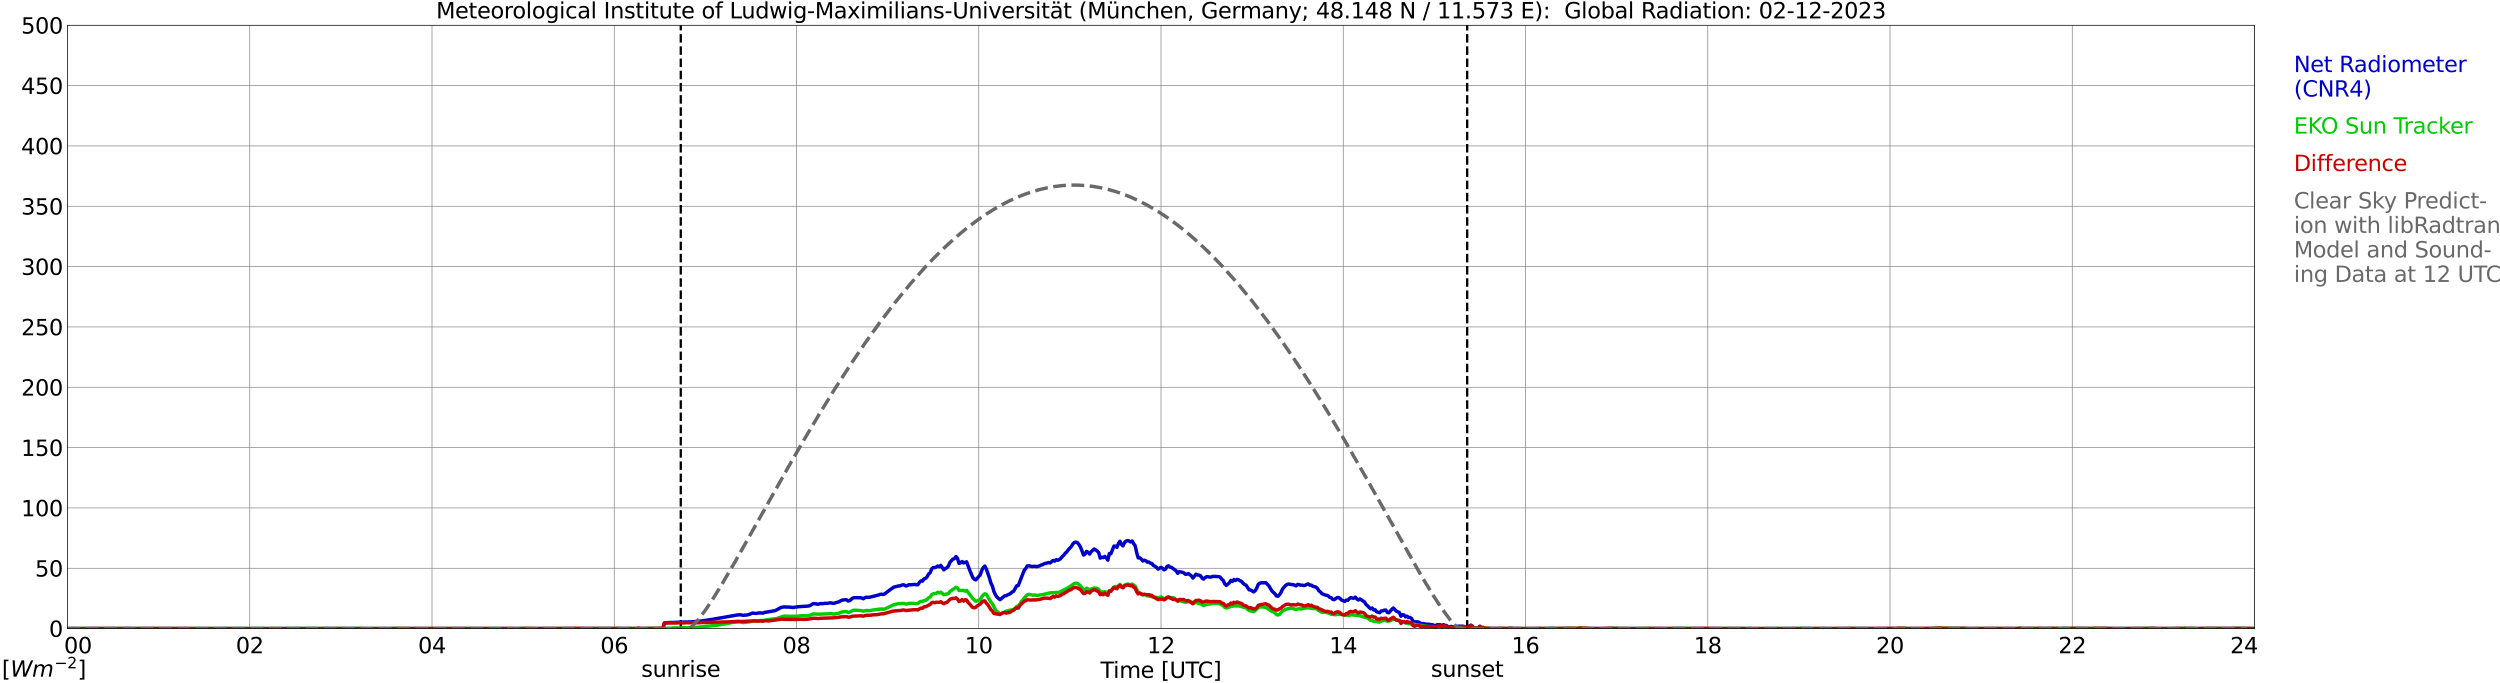 <?xml version="1.0" encoding="utf-8" standalone="no"?>
<!DOCTYPE svg PUBLIC "-//W3C//DTD SVG 1.1//EN"
  "http://www.w3.org/Graphics/SVG/1.1/DTD/svg11.dtd">
<svg xmlns:xlink="http://www.w3.org/1999/xlink" width="1085.4pt" height="296.64pt" viewBox="0 0 1085.4 296.64" xmlns="http://www.w3.org/2000/svg" version="1.1">
 <defs>
  <style type="text/css">*{stroke-linejoin: round; stroke-linecap: butt}</style>
 </defs>
 <g id="figure_1">
  <g id="patch_1">
   <path d="M 0 296.64 
L 1085.4 296.64 
L 1085.4 0 
L 0 0 
z
" style="fill: #ffffff"/>
  </g>
  <g id="axes_1">
   <g id="patch_2">
    <path d="M 29.306 272.909 
L 978.814 272.909 
L 978.814 10.976 
L 29.306 10.976 
z
" style="fill: #ffffff"/>
   </g>
   <g id="patch_3">
    <path d="M 978.814 272.909 
L 978.814 272.909 
L 978.814 10.976 
L 978.814 10.976 
z
" clip-path="url(#p2660e2b5ad)" style="fill: #d3d3d3; opacity: 0.25; stroke: #d3d3d3; stroke-linejoin: miter"/>
   </g>
   <g id="matplotlib.axis_1">
    <g id="xtick_1">
     <g id="line2d_1">
      <path d="M 29.306 272.909 
L 29.306 10.976 
" clip-path="url(#p2660e2b5ad)" style="fill: none; stroke: #808080; stroke-width: 0.3; stroke-linecap: square"/>
     </g>
     <g id="line2d_2"/>
     <g id="text_1">
      <!--    00 -->
      <g transform="translate(18.733 283.627) scale(0.095 -0.095)">
       <defs>
        <path id="DejaVuSans-20" transform="scale(0.016)"/>
        <path id="DejaVuSans-30" d="M 2034 4250 
Q 1547 4250 1301 3770 
Q 1056 3291 1056 2328 
Q 1056 1369 1301 889 
Q 1547 409 2034 409 
Q 2525 409 2770 889 
Q 3016 1369 3016 2328 
Q 3016 3291 2770 3770 
Q 2525 4250 2034 4250 
z
M 2034 4750 
Q 2819 4750 3233 4129 
Q 3647 3509 3647 2328 
Q 3647 1150 3233 529 
Q 2819 -91 2034 -91 
Q 1250 -91 836 529 
Q 422 1150 422 2328 
Q 422 3509 836 4129 
Q 1250 4750 2034 4750 
z
" transform="scale(0.016)"/>
       </defs>
       <use xlink:href="#DejaVuSans-20"/>
       <use xlink:href="#DejaVuSans-20" transform="translate(31.787 0)"/>
       <use xlink:href="#DejaVuSans-20" transform="translate(63.574 0)"/>
       <use xlink:href="#DejaVuSans-30" transform="translate(95.361 0)"/>
       <use xlink:href="#DejaVuSans-30" transform="translate(158.984 0)"/>
      </g>
     </g>
    </g>
    <g id="xtick_2">
     <g id="line2d_3">
      <path d="M 108.431 272.909 
L 108.431 10.976 
" clip-path="url(#p2660e2b5ad)" style="fill: none; stroke: #808080; stroke-width: 0.3; stroke-linecap: square"/>
     </g>
     <g id="line2d_4"/>
     <g id="text_2">
      <!-- 02 -->
      <g transform="translate(102.387 283.627) scale(0.095 -0.095)">
       <defs>
        <path id="DejaVuSans-32" d="M 1228 531 
L 3431 531 
L 3431 0 
L 469 0 
L 469 531 
Q 828 903 1448 1529 
Q 2069 2156 2228 2338 
Q 2531 2678 2651 2914 
Q 2772 3150 2772 3378 
Q 2772 3750 2511 3984 
Q 2250 4219 1831 4219 
Q 1534 4219 1204 4116 
Q 875 4013 500 3803 
L 500 4441 
Q 881 4594 1212 4672 
Q 1544 4750 1819 4750 
Q 2544 4750 2975 4387 
Q 3406 4025 3406 3419 
Q 3406 3131 3298 2873 
Q 3191 2616 2906 2266 
Q 2828 2175 2409 1742 
Q 1991 1309 1228 531 
z
" transform="scale(0.016)"/>
       </defs>
       <use xlink:href="#DejaVuSans-30"/>
       <use xlink:href="#DejaVuSans-32" transform="translate(63.623 0)"/>
      </g>
     </g>
    </g>
    <g id="xtick_3">
     <g id="line2d_5">
      <path d="M 187.557 272.909 
L 187.557 10.976 
" clip-path="url(#p2660e2b5ad)" style="fill: none; stroke: #808080; stroke-width: 0.3; stroke-linecap: square"/>
     </g>
     <g id="line2d_6"/>
     <g id="text_3">
      <!-- 04 -->
      <g transform="translate(181.513 283.627) scale(0.095 -0.095)">
       <defs>
        <path id="DejaVuSans-34" d="M 2419 4116 
L 825 1625 
L 2419 1625 
L 2419 4116 
z
M 2253 4666 
L 3047 4666 
L 3047 1625 
L 3713 1625 
L 3713 1100 
L 3047 1100 
L 3047 0 
L 2419 0 
L 2419 1100 
L 313 1100 
L 313 1709 
L 2253 4666 
z
" transform="scale(0.016)"/>
       </defs>
       <use xlink:href="#DejaVuSans-30"/>
       <use xlink:href="#DejaVuSans-34" transform="translate(63.623 0)"/>
      </g>
     </g>
    </g>
    <g id="xtick_4">
     <g id="line2d_7">
      <path d="M 266.683 272.909 
L 266.683 10.976 
" clip-path="url(#p2660e2b5ad)" style="fill: none; stroke: #808080; stroke-width: 0.3; stroke-linecap: square"/>
     </g>
     <g id="line2d_8"/>
     <g id="text_4">
      <!-- 06 -->
      <g transform="translate(260.638 283.627) scale(0.095 -0.095)">
       <defs>
        <path id="DejaVuSans-36" d="M 2113 2584 
Q 1688 2584 1439 2293 
Q 1191 2003 1191 1497 
Q 1191 994 1439 701 
Q 1688 409 2113 409 
Q 2538 409 2786 701 
Q 3034 994 3034 1497 
Q 3034 2003 2786 2293 
Q 2538 2584 2113 2584 
z
M 3366 4563 
L 3366 3988 
Q 3128 4100 2886 4159 
Q 2644 4219 2406 4219 
Q 1781 4219 1451 3797 
Q 1122 3375 1075 2522 
Q 1259 2794 1537 2939 
Q 1816 3084 2150 3084 
Q 2853 3084 3261 2657 
Q 3669 2231 3669 1497 
Q 3669 778 3244 343 
Q 2819 -91 2113 -91 
Q 1303 -91 875 529 
Q 447 1150 447 2328 
Q 447 3434 972 4092 
Q 1497 4750 2381 4750 
Q 2619 4750 2861 4703 
Q 3103 4656 3366 4563 
z
" transform="scale(0.016)"/>
       </defs>
       <use xlink:href="#DejaVuSans-30"/>
       <use xlink:href="#DejaVuSans-36" transform="translate(63.623 0)"/>
      </g>
     </g>
    </g>
    <g id="xtick_5">
     <g id="line2d_9">
      <path d="M 345.808 272.909 
L 345.808 10.976 
" clip-path="url(#p2660e2b5ad)" style="fill: none; stroke: #808080; stroke-width: 0.3; stroke-linecap: square"/>
     </g>
     <g id="line2d_10"/>
     <g id="text_5">
      <!-- 08 -->
      <g transform="translate(339.764 283.627) scale(0.095 -0.095)">
       <defs>
        <path id="DejaVuSans-38" d="M 2034 2216 
Q 1584 2216 1326 1975 
Q 1069 1734 1069 1313 
Q 1069 891 1326 650 
Q 1584 409 2034 409 
Q 2484 409 2743 651 
Q 3003 894 3003 1313 
Q 3003 1734 2745 1975 
Q 2488 2216 2034 2216 
z
M 1403 2484 
Q 997 2584 770 2862 
Q 544 3141 544 3541 
Q 544 4100 942 4425 
Q 1341 4750 2034 4750 
Q 2731 4750 3128 4425 
Q 3525 4100 3525 3541 
Q 3525 3141 3298 2862 
Q 3072 2584 2669 2484 
Q 3125 2378 3379 2068 
Q 3634 1759 3634 1313 
Q 3634 634 3220 271 
Q 2806 -91 2034 -91 
Q 1263 -91 848 271 
Q 434 634 434 1313 
Q 434 1759 690 2068 
Q 947 2378 1403 2484 
z
M 1172 3481 
Q 1172 3119 1398 2916 
Q 1625 2713 2034 2713 
Q 2441 2713 2670 2916 
Q 2900 3119 2900 3481 
Q 2900 3844 2670 4047 
Q 2441 4250 2034 4250 
Q 1625 4250 1398 4047 
Q 1172 3844 1172 3481 
z
" transform="scale(0.016)"/>
       </defs>
       <use xlink:href="#DejaVuSans-30"/>
       <use xlink:href="#DejaVuSans-38" transform="translate(63.623 0)"/>
      </g>
     </g>
    </g>
    <g id="xtick_6">
     <g id="line2d_11">
      <path d="M 424.934 272.909 
L 424.934 10.976 
" clip-path="url(#p2660e2b5ad)" style="fill: none; stroke: #808080; stroke-width: 0.3; stroke-linecap: square"/>
     </g>
     <g id="line2d_12"/>
     <g id="text_6">
      <!-- 10 -->
      <g transform="translate(418.89 283.627) scale(0.095 -0.095)">
       <defs>
        <path id="DejaVuSans-31" d="M 794 531 
L 1825 531 
L 1825 4091 
L 703 3866 
L 703 4441 
L 1819 4666 
L 2450 4666 
L 2450 531 
L 3481 531 
L 3481 0 
L 794 0 
L 794 531 
z
" transform="scale(0.016)"/>
       </defs>
       <use xlink:href="#DejaVuSans-31"/>
       <use xlink:href="#DejaVuSans-30" transform="translate(63.623 0)"/>
      </g>
     </g>
    </g>
    <g id="xtick_7">
     <g id="line2d_13">
      <path d="M 504.06 272.909 
L 504.06 10.976 
" clip-path="url(#p2660e2b5ad)" style="fill: none; stroke: #808080; stroke-width: 0.3; stroke-linecap: square"/>
     </g>
     <g id="line2d_14"/>
     <g id="text_7">
      <!-- 12 -->
      <g transform="translate(498.015 283.627) scale(0.095 -0.095)">
       <use xlink:href="#DejaVuSans-31"/>
       <use xlink:href="#DejaVuSans-32" transform="translate(63.623 0)"/>
      </g>
     </g>
    </g>
    <g id="xtick_8">
     <g id="line2d_15">
      <path d="M 583.185 272.909 
L 583.185 10.976 
" clip-path="url(#p2660e2b5ad)" style="fill: none; stroke: #808080; stroke-width: 0.3; stroke-linecap: square"/>
     </g>
     <g id="line2d_16"/>
     <g id="text_8">
      <!-- 14 -->
      <g transform="translate(577.141 283.627) scale(0.095 -0.095)">
       <use xlink:href="#DejaVuSans-31"/>
       <use xlink:href="#DejaVuSans-34" transform="translate(63.623 0)"/>
      </g>
     </g>
    </g>
    <g id="xtick_9">
     <g id="line2d_17">
      <path d="M 662.311 272.909 
L 662.311 10.976 
" clip-path="url(#p2660e2b5ad)" style="fill: none; stroke: #808080; stroke-width: 0.3; stroke-linecap: square"/>
     </g>
     <g id="line2d_18"/>
     <g id="text_9">
      <!-- 16 -->
      <g transform="translate(656.267 283.627) scale(0.095 -0.095)">
       <use xlink:href="#DejaVuSans-31"/>
       <use xlink:href="#DejaVuSans-36" transform="translate(63.623 0)"/>
      </g>
     </g>
    </g>
    <g id="xtick_10">
     <g id="line2d_19">
      <path d="M 741.437 272.909 
L 741.437 10.976 
" clip-path="url(#p2660e2b5ad)" style="fill: none; stroke: #808080; stroke-width: 0.3; stroke-linecap: square"/>
     </g>
     <g id="line2d_20"/>
     <g id="text_10">
      <!-- 18 -->
      <g transform="translate(735.392 283.627) scale(0.095 -0.095)">
       <use xlink:href="#DejaVuSans-31"/>
       <use xlink:href="#DejaVuSans-38" transform="translate(63.623 0)"/>
      </g>
     </g>
    </g>
    <g id="xtick_11">
     <g id="line2d_21">
      <path d="M 820.562 272.909 
L 820.562 10.976 
" clip-path="url(#p2660e2b5ad)" style="fill: none; stroke: #808080; stroke-width: 0.3; stroke-linecap: square"/>
     </g>
     <g id="line2d_22"/>
     <g id="text_11">
      <!-- 20 -->
      <g transform="translate(814.518 283.627) scale(0.095 -0.095)">
       <use xlink:href="#DejaVuSans-32"/>
       <use xlink:href="#DejaVuSans-30" transform="translate(63.623 0)"/>
      </g>
     </g>
    </g>
    <g id="xtick_12">
     <g id="line2d_23">
      <path d="M 899.688 272.909 
L 899.688 10.976 
" clip-path="url(#p2660e2b5ad)" style="fill: none; stroke: #808080; stroke-width: 0.3; stroke-linecap: square"/>
     </g>
     <g id="line2d_24"/>
     <g id="text_12">
      <!-- 22 -->
      <g transform="translate(893.644 283.627) scale(0.095 -0.095)">
       <use xlink:href="#DejaVuSans-32"/>
       <use xlink:href="#DejaVuSans-32" transform="translate(63.623 0)"/>
      </g>
     </g>
    </g>
    <g id="xtick_13">
     <g id="line2d_25">
      <path d="M 978.814 272.909 
L 978.814 10.976 
" clip-path="url(#p2660e2b5ad)" style="fill: none; stroke: #808080; stroke-width: 0.3; stroke-linecap: square"/>
     </g>
     <g id="line2d_26"/>
     <g id="text_13">
      <!-- 24    -->
      <g transform="translate(968.241 283.627) scale(0.095 -0.095)">
       <use xlink:href="#DejaVuSans-32"/>
       <use xlink:href="#DejaVuSans-34" transform="translate(63.623 0)"/>
       <use xlink:href="#DejaVuSans-20" transform="translate(127.246 0)"/>
       <use xlink:href="#DejaVuSans-20" transform="translate(159.033 0)"/>
       <use xlink:href="#DejaVuSans-20" transform="translate(190.82 0)"/>
      </g>
     </g>
    </g>
    <g id="text_14">
     <!-- Time [UTC] -->
     <g transform="translate(477.806 294.322) scale(0.095 -0.095)">
      <defs>
       <path id="DejaVuSans-54" d="M -19 4666 
L 3928 4666 
L 3928 4134 
L 2272 4134 
L 2272 0 
L 1638 0 
L 1638 4134 
L -19 4134 
L -19 4666 
z
" transform="scale(0.016)"/>
       <path id="DejaVuSans-69" d="M 603 3500 
L 1178 3500 
L 1178 0 
L 603 0 
L 603 3500 
z
M 603 4863 
L 1178 4863 
L 1178 4134 
L 603 4134 
L 603 4863 
z
" transform="scale(0.016)"/>
       <path id="DejaVuSans-6d" d="M 3328 2828 
Q 3544 3216 3844 3400 
Q 4144 3584 4550 3584 
Q 5097 3584 5394 3201 
Q 5691 2819 5691 2113 
L 5691 0 
L 5113 0 
L 5113 2094 
Q 5113 2597 4934 2840 
Q 4756 3084 4391 3084 
Q 3944 3084 3684 2787 
Q 3425 2491 3425 1978 
L 3425 0 
L 2847 0 
L 2847 2094 
Q 2847 2600 2669 2842 
Q 2491 3084 2119 3084 
Q 1678 3084 1418 2786 
Q 1159 2488 1159 1978 
L 1159 0 
L 581 0 
L 581 3500 
L 1159 3500 
L 1159 2956 
Q 1356 3278 1631 3431 
Q 1906 3584 2284 3584 
Q 2666 3584 2933 3390 
Q 3200 3197 3328 2828 
z
" transform="scale(0.016)"/>
       <path id="DejaVuSans-65" d="M 3597 1894 
L 3597 1613 
L 953 1613 
Q 991 1019 1311 708 
Q 1631 397 2203 397 
Q 2534 397 2845 478 
Q 3156 559 3463 722 
L 3463 178 
Q 3153 47 2828 -22 
Q 2503 -91 2169 -91 
Q 1331 -91 842 396 
Q 353 884 353 1716 
Q 353 2575 817 3079 
Q 1281 3584 2069 3584 
Q 2775 3584 3186 3129 
Q 3597 2675 3597 1894 
z
M 3022 2063 
Q 3016 2534 2758 2815 
Q 2500 3097 2075 3097 
Q 1594 3097 1305 2825 
Q 1016 2553 972 2059 
L 3022 2063 
z
" transform="scale(0.016)"/>
       <path id="DejaVuSans-5b" d="M 550 4863 
L 1875 4863 
L 1875 4416 
L 1125 4416 
L 1125 -397 
L 1875 -397 
L 1875 -844 
L 550 -844 
L 550 4863 
z
" transform="scale(0.016)"/>
       <path id="DejaVuSans-55" d="M 556 4666 
L 1191 4666 
L 1191 1831 
Q 1191 1081 1462 751 
Q 1734 422 2344 422 
Q 2950 422 3222 751 
Q 3494 1081 3494 1831 
L 3494 4666 
L 4128 4666 
L 4128 1753 
Q 4128 841 3676 375 
Q 3225 -91 2344 -91 
Q 1459 -91 1007 375 
Q 556 841 556 1753 
L 556 4666 
z
" transform="scale(0.016)"/>
       <path id="DejaVuSans-43" d="M 4122 4306 
L 4122 3641 
Q 3803 3938 3442 4084 
Q 3081 4231 2675 4231 
Q 1875 4231 1450 3742 
Q 1025 3253 1025 2328 
Q 1025 1406 1450 917 
Q 1875 428 2675 428 
Q 3081 428 3442 575 
Q 3803 722 4122 1019 
L 4122 359 
Q 3791 134 3420 21 
Q 3050 -91 2638 -91 
Q 1578 -91 968 557 
Q 359 1206 359 2328 
Q 359 3453 968 4101 
Q 1578 4750 2638 4750 
Q 3056 4750 3426 4639 
Q 3797 4528 4122 4306 
z
" transform="scale(0.016)"/>
       <path id="DejaVuSans-5d" d="M 1947 4863 
L 1947 -844 
L 622 -844 
L 622 -397 
L 1369 -397 
L 1369 4416 
L 622 4416 
L 622 4863 
L 1947 4863 
z
" transform="scale(0.016)"/>
      </defs>
      <use xlink:href="#DejaVuSans-54"/>
      <use xlink:href="#DejaVuSans-69" transform="translate(57.959 0)"/>
      <use xlink:href="#DejaVuSans-6d" transform="translate(85.742 0)"/>
      <use xlink:href="#DejaVuSans-65" transform="translate(183.154 0)"/>
      <use xlink:href="#DejaVuSans-20" transform="translate(244.678 0)"/>
      <use xlink:href="#DejaVuSans-5b" transform="translate(276.465 0)"/>
      <use xlink:href="#DejaVuSans-55" transform="translate(315.479 0)"/>
      <use xlink:href="#DejaVuSans-54" transform="translate(388.672 0)"/>
      <use xlink:href="#DejaVuSans-43" transform="translate(443.881 0)"/>
      <use xlink:href="#DejaVuSans-5d" transform="translate(513.705 0)"/>
     </g>
    </g>
   </g>
   <g id="matplotlib.axis_2">
    <g id="ytick_1">
     <g id="line2d_27">
      <path d="M 29.306 272.909 
L 978.814 272.909 
" clip-path="url(#p2660e2b5ad)" style="fill: none; stroke: #808080; stroke-width: 0.3; stroke-linecap: square"/>
     </g>
     <g id="line2d_28"/>
     <g id="text_15">
      <!-- 0 -->
      <g transform="translate(21.261 276.518) scale(0.095 -0.095)">
       <use xlink:href="#DejaVuSans-30"/>
      </g>
     </g>
    </g>
    <g id="ytick_2">
     <g id="line2d_29">
      <path d="M 29.306 246.715 
L 978.814 246.715 
" clip-path="url(#p2660e2b5ad)" style="fill: none; stroke: #808080; stroke-width: 0.3; stroke-linecap: square"/>
     </g>
     <g id="line2d_30"/>
     <g id="text_16">
      <!-- 50 -->
      <g transform="translate(15.217 250.325) scale(0.095 -0.095)">
       <defs>
        <path id="DejaVuSans-35" d="M 691 4666 
L 3169 4666 
L 3169 4134 
L 1269 4134 
L 1269 2991 
Q 1406 3038 1543 3061 
Q 1681 3084 1819 3084 
Q 2600 3084 3056 2656 
Q 3513 2228 3513 1497 
Q 3513 744 3044 326 
Q 2575 -91 1722 -91 
Q 1428 -91 1123 -41 
Q 819 9 494 109 
L 494 744 
Q 775 591 1075 516 
Q 1375 441 1709 441 
Q 2250 441 2565 725 
Q 2881 1009 2881 1497 
Q 2881 1984 2565 2268 
Q 2250 2553 1709 2553 
Q 1456 2553 1204 2497 
Q 953 2441 691 2322 
L 691 4666 
z
" transform="scale(0.016)"/>
       </defs>
       <use xlink:href="#DejaVuSans-35"/>
       <use xlink:href="#DejaVuSans-30" transform="translate(63.623 0)"/>
      </g>
     </g>
    </g>
    <g id="ytick_3">
     <g id="line2d_31">
      <path d="M 29.306 220.522 
L 978.814 220.522 
" clip-path="url(#p2660e2b5ad)" style="fill: none; stroke: #808080; stroke-width: 0.3; stroke-linecap: square"/>
     </g>
     <g id="line2d_32"/>
     <g id="text_17">
      <!-- 100 -->
      <g transform="translate(9.173 224.131) scale(0.095 -0.095)">
       <use xlink:href="#DejaVuSans-31"/>
       <use xlink:href="#DejaVuSans-30" transform="translate(63.623 0)"/>
       <use xlink:href="#DejaVuSans-30" transform="translate(127.246 0)"/>
      </g>
     </g>
    </g>
    <g id="ytick_4">
     <g id="line2d_33">
      <path d="M 29.306 194.329 
L 978.814 194.329 
" clip-path="url(#p2660e2b5ad)" style="fill: none; stroke: #808080; stroke-width: 0.3; stroke-linecap: square"/>
     </g>
     <g id="line2d_34"/>
     <g id="text_18">
      <!-- 150 -->
      <g transform="translate(9.173 197.938) scale(0.095 -0.095)">
       <use xlink:href="#DejaVuSans-31"/>
       <use xlink:href="#DejaVuSans-35" transform="translate(63.623 0)"/>
       <use xlink:href="#DejaVuSans-30" transform="translate(127.246 0)"/>
      </g>
     </g>
    </g>
    <g id="ytick_5">
     <g id="line2d_35">
      <path d="M 29.306 168.136 
L 978.814 168.136 
" clip-path="url(#p2660e2b5ad)" style="fill: none; stroke: #808080; stroke-width: 0.3; stroke-linecap: square"/>
     </g>
     <g id="line2d_36"/>
     <g id="text_19">
      <!-- 200 -->
      <g transform="translate(9.173 171.745) scale(0.095 -0.095)">
       <use xlink:href="#DejaVuSans-32"/>
       <use xlink:href="#DejaVuSans-30" transform="translate(63.623 0)"/>
       <use xlink:href="#DejaVuSans-30" transform="translate(127.246 0)"/>
      </g>
     </g>
    </g>
    <g id="ytick_6">
     <g id="line2d_37">
      <path d="M 29.306 141.942 
L 978.814 141.942 
" clip-path="url(#p2660e2b5ad)" style="fill: none; stroke: #808080; stroke-width: 0.3; stroke-linecap: square"/>
     </g>
     <g id="line2d_38"/>
     <g id="text_20">
      <!-- 250 -->
      <g transform="translate(9.173 145.551) scale(0.095 -0.095)">
       <use xlink:href="#DejaVuSans-32"/>
       <use xlink:href="#DejaVuSans-35" transform="translate(63.623 0)"/>
       <use xlink:href="#DejaVuSans-30" transform="translate(127.246 0)"/>
      </g>
     </g>
    </g>
    <g id="ytick_7">
     <g id="line2d_39">
      <path d="M 29.306 115.749 
L 978.814 115.749 
" clip-path="url(#p2660e2b5ad)" style="fill: none; stroke: #808080; stroke-width: 0.3; stroke-linecap: square"/>
     </g>
     <g id="line2d_40"/>
     <g id="text_21">
      <!-- 300 -->
      <g transform="translate(9.173 119.358) scale(0.095 -0.095)">
       <defs>
        <path id="DejaVuSans-33" d="M 2597 2516 
Q 3050 2419 3304 2112 
Q 3559 1806 3559 1356 
Q 3559 666 3084 287 
Q 2609 -91 1734 -91 
Q 1441 -91 1130 -33 
Q 819 25 488 141 
L 488 750 
Q 750 597 1062 519 
Q 1375 441 1716 441 
Q 2309 441 2620 675 
Q 2931 909 2931 1356 
Q 2931 1769 2642 2001 
Q 2353 2234 1838 2234 
L 1294 2234 
L 1294 2753 
L 1863 2753 
Q 2328 2753 2575 2939 
Q 2822 3125 2822 3475 
Q 2822 3834 2567 4026 
Q 2313 4219 1838 4219 
Q 1578 4219 1281 4162 
Q 984 4106 628 3988 
L 628 4550 
Q 988 4650 1302 4700 
Q 1616 4750 1894 4750 
Q 2613 4750 3031 4423 
Q 3450 4097 3450 3541 
Q 3450 3153 3228 2886 
Q 3006 2619 2597 2516 
z
" transform="scale(0.016)"/>
       </defs>
       <use xlink:href="#DejaVuSans-33"/>
       <use xlink:href="#DejaVuSans-30" transform="translate(63.623 0)"/>
       <use xlink:href="#DejaVuSans-30" transform="translate(127.246 0)"/>
      </g>
     </g>
    </g>
    <g id="ytick_8">
     <g id="line2d_41">
      <path d="M 29.306 89.556 
L 978.814 89.556 
" clip-path="url(#p2660e2b5ad)" style="fill: none; stroke: #808080; stroke-width: 0.3; stroke-linecap: square"/>
     </g>
     <g id="line2d_42"/>
     <g id="text_22">
      <!-- 350 -->
      <g transform="translate(9.173 93.165) scale(0.095 -0.095)">
       <use xlink:href="#DejaVuSans-33"/>
       <use xlink:href="#DejaVuSans-35" transform="translate(63.623 0)"/>
       <use xlink:href="#DejaVuSans-30" transform="translate(127.246 0)"/>
      </g>
     </g>
    </g>
    <g id="ytick_9">
     <g id="line2d_43">
      <path d="M 29.306 63.362 
L 978.814 63.362 
" clip-path="url(#p2660e2b5ad)" style="fill: none; stroke: #808080; stroke-width: 0.3; stroke-linecap: square"/>
     </g>
     <g id="line2d_44"/>
     <g id="text_23">
      <!-- 400 -->
      <g transform="translate(9.173 66.972) scale(0.095 -0.095)">
       <use xlink:href="#DejaVuSans-34"/>
       <use xlink:href="#DejaVuSans-30" transform="translate(63.623 0)"/>
       <use xlink:href="#DejaVuSans-30" transform="translate(127.246 0)"/>
      </g>
     </g>
    </g>
    <g id="ytick_10">
     <g id="line2d_45">
      <path d="M 29.306 37.169 
L 978.814 37.169 
" clip-path="url(#p2660e2b5ad)" style="fill: none; stroke: #808080; stroke-width: 0.3; stroke-linecap: square"/>
     </g>
     <g id="line2d_46"/>
     <g id="text_24">
      <!-- 450 -->
      <g transform="translate(9.173 40.778) scale(0.095 -0.095)">
       <use xlink:href="#DejaVuSans-34"/>
       <use xlink:href="#DejaVuSans-35" transform="translate(63.623 0)"/>
       <use xlink:href="#DejaVuSans-30" transform="translate(127.246 0)"/>
      </g>
     </g>
    </g>
    <g id="ytick_11">
     <g id="line2d_47">
      <path d="M 29.306 10.976 
L 978.814 10.976 
" clip-path="url(#p2660e2b5ad)" style="fill: none; stroke: #808080; stroke-width: 0.3; stroke-linecap: square"/>
     </g>
     <g id="line2d_48"/>
     <g id="text_25">
      <!-- 500 -->
      <g transform="translate(9.173 14.585) scale(0.095 -0.095)">
       <use xlink:href="#DejaVuSans-35"/>
       <use xlink:href="#DejaVuSans-30" transform="translate(63.623 0)"/>
       <use xlink:href="#DejaVuSans-30" transform="translate(127.246 0)"/>
      </g>
     </g>
    </g>
   </g>
   <g id="line2d_49">
    <path d="M 295.564 272.909 
L 295.564 10.976 
" clip-path="url(#p2660e2b5ad)" style="fill: none; stroke-dasharray: 3.7,1.6; stroke-dashoffset: 0; stroke: #000000"/>
   </g>
   <g id="line2d_50">
    <path d="M 636.991 272.909 
L 636.991 10.976 
" clip-path="url(#p2660e2b5ad)" style="fill: none; stroke-dasharray: 3.7,1.6; stroke-dashoffset: 0; stroke: #000000"/>
   </g>
   <g id="line2d_51">
    <path d="M 29.306 272.909 
L 287.783 272.909 
L 288.442 270.452 
L 290.42 270.289 
L 293.058 270.211 
L 296.355 270.09 
L 299.652 270.007 
L 303.608 269.724 
L 305.586 269.441 
L 308.883 268.954 
L 320.093 267.01 
L 321.411 266.89 
L 322.73 267.172 
L 323.39 267.052 
L 324.049 267.052 
L 325.368 266.727 
L 326.686 266.161 
L 328.005 266.319 
L 328.665 266.282 
L 329.324 266.119 
L 330.643 266.119 
L 331.302 266.198 
L 331.961 265.873 
L 334.599 265.47 
L 336.577 265.103 
L 339.215 263.689 
L 340.533 263.484 
L 341.193 263.568 
L 342.512 263.568 
L 344.49 263.767 
L 345.149 263.568 
L 345.808 263.568 
L 346.468 263.406 
L 351.083 263.123 
L 351.743 262.877 
L 353.062 262.065 
L 354.38 262.19 
L 355.04 262.353 
L 356.359 262.028 
L 357.018 262.107 
L 358.337 261.902 
L 358.996 261.986 
L 360.315 261.745 
L 360.974 261.782 
L 361.634 261.944 
L 362.293 261.902 
L 362.952 261.619 
L 364.271 261.295 
L 364.93 260.849 
L 365.59 260.567 
L 366.909 260.367 
L 367.568 260.404 
L 368.227 260.933 
L 368.887 260.771 
L 370.206 259.676 
L 370.865 259.472 
L 373.502 259.514 
L 374.162 259.634 
L 374.821 259.959 
L 375.481 259.514 
L 376.14 259.273 
L 376.799 259.351 
L 377.459 259.314 
L 381.415 258.34 
L 382.074 258.057 
L 382.734 257.973 
L 383.393 258.136 
L 384.053 257.853 
L 385.371 256.842 
L 386.69 255.867 
L 388.009 254.935 
L 389.987 254.411 
L 390.646 254.369 
L 391.965 253.882 
L 392.624 254.002 
L 393.284 254.411 
L 393.943 254.249 
L 394.603 253.84 
L 395.262 253.924 
L 397.24 253.72 
L 397.899 253.882 
L 398.559 253.84 
L 399.218 252.787 
L 399.878 252.179 
L 400.537 252.305 
L 401.196 251.289 
L 401.856 251.126 
L 402.515 250.398 
L 403.175 249.183 
L 403.834 248.696 
L 404.493 246.993 
L 405.153 246.385 
L 405.812 246.469 
L 406.471 246.186 
L 407.131 245.741 
L 407.79 246.066 
L 408.45 245.458 
L 409.768 247.402 
L 410.428 246.831 
L 411.087 246.511 
L 411.746 245.778 
L 412.406 244.159 
L 413.725 242.739 
L 414.384 242.54 
L 415.043 241.65 
L 415.703 242.456 
L 416.362 244.604 
L 417.022 244.363 
L 417.681 243.792 
L 418.34 244.4 
L 419.659 243.918 
L 420.978 247.48 
L 422.297 250.639 
L 422.956 251.451 
L 423.615 251.776 
L 425.593 249.586 
L 426.253 247.643 
L 426.912 246.349 
L 427.572 245.778 
L 428.231 247.035 
L 429.55 250.844 
L 430.209 253.154 
L 430.869 254.49 
L 431.528 256.842 
L 432.187 258.256 
L 432.847 259.231 
L 434.165 260.367 
L 436.144 258.707 
L 436.803 258.665 
L 437.462 258.256 
L 438.122 258.015 
L 438.781 257.612 
L 439.44 257.004 
L 440.1 256.679 
L 441.419 254.327 
L 442.078 254.249 
L 444.056 249.183 
L 444.716 247.522 
L 445.375 246.752 
L 446.034 245.699 
L 446.694 245.657 
L 448.012 245.94 
L 448.672 245.94 
L 449.331 245.82 
L 449.991 246.024 
L 451.309 245.699 
L 451.969 245.332 
L 452.628 245.133 
L 453.287 244.767 
L 455.266 244.238 
L 455.925 244.4 
L 457.244 243.31 
L 457.903 243.63 
L 458.563 242.986 
L 459.222 243.227 
L 459.881 242.986 
L 460.541 242.456 
L 461.2 241.608 
L 461.859 241.042 
L 462.519 240.146 
L 463.178 239.58 
L 463.838 238.648 
L 465.156 237.234 
L 465.816 236.139 
L 466.475 235.489 
L 467.134 235.369 
L 467.794 235.61 
L 468.453 236.463 
L 469.113 237.516 
L 470.431 240.958 
L 471.091 240.555 
L 471.75 239.376 
L 472.409 239.821 
L 473.069 240.555 
L 473.728 239.539 
L 475.047 238.365 
L 476.366 239.214 
L 477.025 239.984 
L 477.685 242.336 
L 478.344 241.891 
L 479.003 242.095 
L 479.663 241.566 
L 480.322 242.215 
L 480.981 243.185 
L 481.641 240.309 
L 482.3 240.429 
L 483.619 237.108 
L 484.278 237.108 
L 484.938 237.637 
L 485.597 235.934 
L 486.256 235.002 
L 486.916 236.422 
L 487.575 236.987 
L 488.235 235.531 
L 488.894 234.923 
L 489.553 234.677 
L 490.213 234.881 
L 490.872 235.285 
L 491.532 234.881 
L 492.191 236.055 
L 492.85 236.945 
L 493.51 239.984 
L 494.169 242.215 
L 494.828 242.174 
L 495.488 242.703 
L 496.147 243.551 
L 496.807 243.227 
L 497.466 243.473 
L 498.125 244.039 
L 498.785 243.997 
L 499.444 244.526 
L 500.103 244.646 
L 500.763 245.537 
L 501.422 245.82 
L 502.082 246.349 
L 502.741 247.077 
L 504.06 246.349 
L 504.719 246.71 
L 505.379 247.402 
L 506.038 247.077 
L 506.697 245.903 
L 507.357 245.657 
L 508.016 246.223 
L 508.675 246.385 
L 510.654 247.847 
L 511.313 248.9 
L 511.972 248.209 
L 512.632 248.292 
L 513.95 248.696 
L 514.61 249.303 
L 515.269 249.303 
L 515.929 249.02 
L 517.247 250.032 
L 517.907 250.964 
L 519.226 249.303 
L 519.885 249.628 
L 520.544 249.712 
L 521.204 249.953 
L 521.863 250.964 
L 522.522 251.409 
L 523.182 250.802 
L 523.841 250.398 
L 524.501 250.398 
L 525.16 250.561 
L 525.819 250.519 
L 526.479 250.236 
L 528.457 250.32 
L 529.116 250.356 
L 529.776 250.561 
L 530.435 251.493 
L 531.094 252.017 
L 531.754 253.521 
L 532.413 254.128 
L 533.732 253.07 
L 534.391 251.98 
L 535.051 252.426 
L 535.71 251.614 
L 536.369 252.017 
L 537.029 251.535 
L 537.688 251.697 
L 538.348 252.143 
L 539.007 252.384 
L 539.666 253.232 
L 540.326 253.761 
L 540.985 254.044 
L 542.304 256.072 
L 542.963 256.15 
L 544.282 256.962 
L 544.941 256.475 
L 545.601 255.422 
L 546.26 253.72 
L 546.919 253.232 
L 547.579 253.033 
L 549.557 252.991 
L 550.876 254.327 
L 552.195 256.559 
L 553.513 257.774 
L 554.173 258.743 
L 554.832 258.864 
L 555.491 258.22 
L 556.151 257.245 
L 556.81 255.747 
L 558.129 254.207 
L 558.788 253.761 
L 559.448 253.557 
L 560.766 253.803 
L 561.426 253.803 
L 562.745 254.369 
L 563.404 253.72 
L 564.063 253.84 
L 564.723 254.086 
L 565.382 254.044 
L 566.042 254.207 
L 566.701 254.086 
L 567.36 253.72 
L 568.02 253.521 
L 568.679 254.044 
L 569.338 254.044 
L 569.998 254.532 
L 571.317 254.898 
L 571.976 255.464 
L 572.635 256.517 
L 573.295 257.004 
L 573.954 257.774 
L 575.273 258.298 
L 576.592 258.623 
L 577.251 259.314 
L 577.91 259.472 
L 578.57 260.163 
L 579.229 260.367 
L 580.548 259.435 
L 581.207 259.435 
L 581.867 259.922 
L 582.526 260.567 
L 583.845 261.096 
L 584.504 260.53 
L 585.164 260.608 
L 585.823 259.922 
L 586.482 259.435 
L 587.142 259.676 
L 587.801 259.718 
L 588.46 259.273 
L 589.12 260.079 
L 589.779 260.488 
L 590.439 260.043 
L 592.417 261.337 
L 593.076 262.473 
L 593.736 262.997 
L 594.395 263.731 
L 595.054 264.296 
L 595.714 263.972 
L 596.373 264.784 
L 597.032 264.742 
L 597.692 265.632 
L 599.011 265.999 
L 599.67 265.229 
L 600.329 265.229 
L 600.989 264.904 
L 601.648 264.862 
L 602.307 265.873 
L 602.967 266.036 
L 604.286 264.537 
L 604.945 263.972 
L 606.264 265.349 
L 607.582 265.957 
L 608.242 267.539 
L 608.901 266.89 
L 609.561 267.01 
L 610.22 267.822 
L 610.879 267.539 
L 611.539 268.105 
L 612.198 268.063 
L 612.858 268.55 
L 613.517 269.724 
L 614.176 270.048 
L 614.836 269.97 
L 615.495 270.007 
L 616.154 270.169 
L 616.814 270.698 
L 617.473 270.698 
L 619.451 271.023 
L 620.111 270.981 
L 620.77 271.143 
L 622.089 271.264 
L 622.748 271.751 
L 624.067 271.222 
L 625.386 271.264 
L 626.045 271.709 
L 626.705 271.185 
L 627.364 271.547 
L 628.023 271.589 
L 628.683 272.196 
L 629.342 272.238 
L 630.001 271.955 
L 630.661 272.113 
L 631.98 272.034 
L 633.298 271.872 
L 635.276 271.913 
L 636.595 272.317 
L 637.255 272.154 
L 638.573 271.426 
L 639.233 271.83 
L 639.892 272.684 
L 641.211 272.684 
L 641.87 272.401 
L 642.53 271.913 
L 643.189 272.563 
L 643.848 272.359 
L 644.508 272.909 
L 978.154 272.909 
L 978.154 272.909 
" clip-path="url(#p2660e2b5ad)" style="fill: none; stroke: #0000cc; stroke-width: 1.5; stroke-linecap: square"/>
   </g>
   <g id="line2d_52">
    <path d="M 28.646 272.964 
L 31.943 272.879 
L 35.24 272.874 
L 95.244 272.912 
L 97.881 272.861 
L 99.2 272.91 
L 101.838 272.879 
L 103.816 272.888 
L 110.41 272.934 
L 112.388 272.898 
L 117.003 272.987 
L 117.663 272.896 
L 118.982 272.885 
L 121.619 272.899 
L 135.466 272.876 
L 138.104 272.919 
L 139.422 272.896 
L 142.06 272.846 
L 143.379 272.885 
L 149.313 272.834 
L 150.632 272.916 
L 155.907 272.851 
L 159.863 272.966 
L 163.16 272.88 
L 165.138 272.962 
L 167.116 272.868 
L 168.435 272.938 
L 171.732 272.821 
L 173.051 272.89 
L 174.37 272.875 
L 176.348 272.883 
L 178.985 272.912 
L 216.57 272.915 
L 218.548 272.971 
L 219.867 272.96 
L 223.823 272.907 
L 225.801 272.886 
L 228.439 272.853 
L 232.395 272.932 
L 238.989 272.863 
L 240.967 272.896 
L 249.539 272.919 
L 256.133 272.936 
L 257.451 272.912 
L 260.748 272.897 
L 262.726 272.851 
L 265.364 272.928 
L 276.573 272.877 
L 277.233 273.181 
L 277.892 272.973 
L 279.87 272.86 
L 289.761 272.789 
L 293.058 272.643 
L 295.036 272.647 
L 296.355 272.562 
L 300.971 272.449 
L 302.949 272.327 
L 311.521 271.407 
L 314.158 270.951 
L 315.477 270.775 
L 318.114 270.221 
L 319.433 270.097 
L 321.411 269.966 
L 322.73 270.295 
L 325.368 269.963 
L 326.686 269.647 
L 330.643 269.402 
L 331.302 269.425 
L 332.621 269.135 
L 337.236 268.536 
L 339.874 267.625 
L 340.533 267.504 
L 343.171 267.576 
L 345.808 267.533 
L 348.446 267.285 
L 350.424 267.298 
L 351.743 267.106 
L 353.062 266.549 
L 355.699 266.649 
L 357.677 266.558 
L 360.974 266.443 
L 361.634 266.594 
L 362.293 266.606 
L 362.952 266.405 
L 364.271 266.21 
L 365.59 265.668 
L 366.909 265.518 
L 367.568 265.577 
L 368.227 265.897 
L 368.887 265.75 
L 370.206 265.083 
L 370.865 264.92 
L 373.502 265.041 
L 374.821 265.326 
L 376.14 265.028 
L 377.459 265.147 
L 378.777 264.87 
L 382.074 264.441 
L 382.734 264.395 
L 383.393 264.509 
L 384.053 264.434 
L 388.009 262.574 
L 389.987 262.072 
L 391.306 262.069 
L 391.965 261.963 
L 392.624 262.041 
L 393.284 262.257 
L 393.943 262.18 
L 394.603 261.95 
L 397.24 261.961 
L 397.899 262.093 
L 398.559 261.941 
L 399.218 261.373 
L 399.878 261.079 
L 400.537 261.147 
L 401.196 260.765 
L 401.856 260.607 
L 402.515 260.251 
L 403.175 259.52 
L 403.834 259.197 
L 404.493 258.214 
L 405.153 257.804 
L 406.471 257.616 
L 407.131 257.148 
L 407.79 257.448 
L 408.45 257.121 
L 409.768 258.182 
L 411.746 257.733 
L 412.406 256.812 
L 415.043 254.998 
L 415.703 255.266 
L 416.362 256.386 
L 418.34 256.327 
L 419 256.686 
L 419.659 256.304 
L 422.297 259.818 
L 423.615 261.023 
L 424.275 260.865 
L 425.593 260.271 
L 426.253 259.089 
L 426.912 258.302 
L 427.572 257.805 
L 428.231 258.02 
L 430.209 261.414 
L 430.869 262.128 
L 432.187 264.702 
L 432.847 265.516 
L 434.165 266.477 
L 434.825 266.425 
L 436.803 265.367 
L 438.781 264.843 
L 440.1 264.688 
L 440.759 264.151 
L 441.419 263.274 
L 442.078 263.129 
L 442.737 262.377 
L 443.397 261.224 
L 445.375 258.858 
L 446.034 258.211 
L 446.694 258.061 
L 448.672 258.426 
L 449.331 258.295 
L 449.991 258.466 
L 450.65 258.479 
L 451.969 258.225 
L 452.628 258.173 
L 455.925 257.403 
L 457.244 257.316 
L 459.881 257.169 
L 461.859 256.135 
L 463.838 255.14 
L 466.475 253.313 
L 467.134 253.197 
L 467.794 253.26 
L 469.113 254.381 
L 470.431 256.187 
L 471.091 255.861 
L 471.75 255.375 
L 473.069 256.012 
L 475.047 255.25 
L 475.706 255.436 
L 476.366 255.441 
L 477.025 255.898 
L 477.685 257.049 
L 479.663 256.907 
L 480.322 257.068 
L 480.981 257.621 
L 481.641 256.726 
L 482.3 256.656 
L 482.96 255.951 
L 483.619 254.919 
L 484.278 254.601 
L 484.938 254.93 
L 486.256 253.723 
L 486.916 254.44 
L 487.575 254.704 
L 488.235 254.044 
L 488.894 253.703 
L 489.553 253.623 
L 490.872 253.834 
L 491.532 253.595 
L 492.85 254.495 
L 494.169 257.268 
L 496.147 258.341 
L 496.807 258.129 
L 497.466 258.23 
L 498.125 258.708 
L 498.785 258.748 
L 499.444 258.959 
L 502.082 259.326 
L 502.741 259.666 
L 504.06 259.156 
L 505.379 259.867 
L 506.038 259.916 
L 506.697 259.507 
L 507.357 259.42 
L 508.016 259.622 
L 508.675 259.476 
L 509.335 259.493 
L 511.313 260.805 
L 512.632 260.897 
L 514.61 261.451 
L 515.929 261.242 
L 517.247 261.338 
L 517.907 261.748 
L 518.566 261.725 
L 519.226 261.524 
L 520.544 262.062 
L 521.204 262.064 
L 522.522 262.926 
L 523.841 262.362 
L 525.819 262.189 
L 526.479 262.011 
L 528.457 262.013 
L 529.776 262.228 
L 531.094 262.97 
L 531.754 263.704 
L 532.413 263.948 
L 533.073 263.807 
L 533.732 263.541 
L 534.391 263.089 
L 535.051 263.195 
L 535.71 263.017 
L 537.029 263.097 
L 537.688 262.996 
L 540.326 263.748 
L 540.985 263.846 
L 541.644 264.539 
L 542.304 265.035 
L 542.963 265.268 
L 543.623 265.339 
L 544.282 265.546 
L 544.941 265.046 
L 546.26 263.801 
L 546.919 263.521 
L 548.238 263.493 
L 549.557 263.756 
L 550.216 264.051 
L 552.195 265.489 
L 552.854 265.638 
L 554.173 266.771 
L 554.832 267.013 
L 555.491 266.784 
L 556.81 265.294 
L 558.129 264.621 
L 559.448 264.165 
L 560.766 264.053 
L 562.745 264.621 
L 563.404 264.363 
L 564.063 264.302 
L 564.723 264.393 
L 566.701 263.967 
L 568.02 263.882 
L 569.998 264.21 
L 571.317 264.163 
L 572.635 265.13 
L 573.295 265.429 
L 573.954 265.853 
L 575.273 265.773 
L 576.592 266.089 
L 577.91 266.656 
L 579.889 266.895 
L 580.548 266.71 
L 582.526 266.761 
L 583.185 266.823 
L 583.845 267.048 
L 585.164 267.124 
L 585.823 267.231 
L 586.482 266.884 
L 587.142 266.917 
L 587.801 267.061 
L 589.12 267.132 
L 589.779 267.285 
L 590.439 267.243 
L 591.757 267.86 
L 592.417 267.918 
L 593.736 268.302 
L 595.054 269.32 
L 595.714 269.374 
L 596.373 269.757 
L 597.692 269.817 
L 598.351 270.048 
L 599.011 270.048 
L 599.67 269.735 
L 600.989 269.324 
L 601.648 269.392 
L 602.307 269.66 
L 602.967 269.663 
L 604.945 268.9 
L 605.604 268.836 
L 606.923 269.23 
L 608.242 269.769 
L 609.561 270.101 
L 611.539 270.789 
L 612.858 270.882 
L 619.451 271.91 
L 623.408 272.193 
L 624.726 272.368 
L 627.364 272.535 
L 632.639 272.646 
L 635.276 272.793 
L 636.595 272.715 
L 639.892 272.683 
L 640.552 272.604 
L 643.189 272.82 
L 644.508 272.733 
L 649.123 272.966 
L 650.442 272.838 
L 651.761 272.846 
L 653.739 273.014 
L 655.717 272.731 
L 657.695 272.902 
L 658.355 272.839 
L 660.333 272.914 
L 665.608 272.947 
L 666.927 272.874 
L 672.861 272.866 
L 678.136 272.839 
L 682.092 272.788 
L 684.73 272.85 
L 686.049 272.675 
L 691.324 272.919 
L 695.939 272.96 
L 697.258 272.922 
L 699.236 272.744 
L 706.49 272.904 
L 707.808 272.883 
L 711.105 272.949 
L 712.424 272.883 
L 715.062 272.844 
L 716.38 272.876 
L 720.996 272.985 
L 722.315 272.927 
L 725.612 272.925 
L 726.93 272.84 
L 735.502 272.871 
L 736.821 272.92 
L 738.14 273.033 
L 751.327 272.876 
L 753.965 272.956 
L 756.602 272.889 
L 758.581 272.906 
L 759.899 272.858 
L 760.559 272.96 
L 771.109 272.892 
L 775.065 272.903 
L 781 272.879 
L 782.318 272.813 
L 786.275 272.956 
L 788.912 272.89 
L 790.231 272.933 
L 791.55 272.876 
L 792.868 272.929 
L 808.694 272.913 
L 810.672 272.988 
L 821.881 272.914 
L 822.541 272.989 
L 824.519 272.75 
L 829.794 272.954 
L 831.112 272.905 
L 833.091 272.963 
L 834.409 272.956 
L 835.728 273.044 
L 842.322 272.669 
L 843.641 272.789 
L 844.959 272.78 
L 848.256 272.833 
L 849.575 272.821 
L 850.894 272.818 
L 852.213 272.809 
L 855.51 272.935 
L 866.719 272.867 
L 868.697 272.928 
L 869.357 272.868 
L 870.675 272.947 
L 871.994 272.898 
L 874.632 272.956 
L 877.269 272.749 
L 878.588 272.943 
L 880.566 272.865 
L 882.544 272.87 
L 887.819 272.877 
L 889.138 272.89 
L 891.116 272.82 
L 894.413 272.88 
L 896.391 272.848 
L 899.029 272.85 
L 900.347 272.819 
L 902.326 272.843 
L 908.26 272.883 
L 909.579 272.784 
L 910.898 272.828 
L 913.535 272.814 
L 918.151 272.935 
L 920.129 272.879 
L 924.085 272.931 
L 926.063 272.868 
L 935.295 272.829 
L 937.273 272.973 
L 939.251 272.935 
L 941.229 272.946 
L 947.823 272.826 
L 949.142 272.838 
L 951.779 272.866 
L 953.098 272.947 
L 955.076 272.939 
L 955.735 272.999 
L 958.373 272.834 
L 967.604 272.904 
L 968.923 272.891 
L 970.242 272.831 
L 972.22 272.802 
L 976.176 272.889 
L 978.154 272.9 
L 978.154 272.9 
" clip-path="url(#p2660e2b5ad)" style="fill: none; stroke: #00cc00; stroke-width: 1.5; stroke-linecap: square"/>
   </g>
   <g id="line2d_53">
    <path d="M 29.306 272.891 
L 34.581 272.897 
L 37.878 272.896 
L 47.109 272.885 
L 51.065 272.9 
L 55.022 272.855 
L 57.659 272.899 
L 76.122 272.883 
L 80.078 272.889 
L 87.991 272.906 
L 98.541 272.908 
L 213.932 272.889 
L 216.57 272.902 
L 218.548 272.847 
L 219.867 272.858 
L 223.823 272.907 
L 229.098 272.882 
L 233.054 272.898 
L 244.923 272.86 
L 246.242 272.821 
L 259.43 272.854 
L 263.386 272.89 
L 268.002 272.829 
L 269.32 272.85 
L 271.958 272.893 
L 273.277 272.855 
L 275.914 272.899 
L 276.573 272.877 
L 277.233 272.637 
L 277.892 272.844 
L 279.211 272.899 
L 281.849 272.828 
L 283.167 272.815 
L 284.486 272.858 
L 286.464 272.794 
L 287.783 272.809 
L 288.442 270.547 
L 289.102 270.429 
L 293.058 270.477 
L 295.036 270.389 
L 297.014 270.467 
L 297.674 270.357 
L 300.971 270.388 
L 303.608 270.373 
L 304.927 270.264 
L 316.796 269.968 
L 318.774 269.869 
L 320.752 269.744 
L 321.411 269.833 
L 322.73 269.786 
L 327.346 269.554 
L 328.665 269.685 
L 329.983 269.6 
L 331.302 269.682 
L 331.961 269.536 
L 333.94 269.551 
L 337.236 269.115 
L 339.215 268.805 
L 340.533 268.889 
L 342.512 268.926 
L 345.808 268.945 
L 347.127 268.843 
L 348.446 268.904 
L 350.424 268.855 
L 351.743 268.68 
L 353.062 268.424 
L 354.38 268.466 
L 355.04 268.564 
L 357.018 268.386 
L 361.634 268.259 
L 364.271 267.993 
L 364.93 267.837 
L 367.568 267.736 
L 368.227 267.945 
L 368.887 267.93 
L 370.206 267.502 
L 373.502 267.381 
L 374.162 267.388 
L 374.821 267.541 
L 375.481 267.266 
L 376.14 267.154 
L 378.118 267.099 
L 378.777 266.945 
L 380.756 266.871 
L 382.734 266.487 
L 383.393 266.535 
L 386.69 265.608 
L 388.009 265.27 
L 391.306 265.005 
L 391.965 264.828 
L 392.624 264.87 
L 393.284 265.062 
L 396.581 264.737 
L 397.899 264.698 
L 398.559 264.808 
L 399.218 264.322 
L 399.878 264.009 
L 400.537 264.067 
L 401.196 263.433 
L 401.856 263.428 
L 403.834 262.407 
L 404.493 261.688 
L 405.153 261.49 
L 405.812 261.687 
L 406.471 261.479 
L 407.79 261.526 
L 408.45 261.246 
L 409.768 262.129 
L 410.428 261.679 
L 411.087 261.593 
L 412.406 260.256 
L 413.065 259.949 
L 413.725 259.765 
L 414.384 259.795 
L 415.043 259.56 
L 415.703 260.099 
L 416.362 261.127 
L 417.022 260.926 
L 417.681 260.315 
L 418.34 260.982 
L 419 260.34 
L 419.659 260.522 
L 420.318 261.552 
L 422.297 263.73 
L 422.956 263.902 
L 423.615 263.662 
L 424.275 263.05 
L 425.593 262.224 
L 426.253 261.462 
L 426.912 260.956 
L 427.572 260.882 
L 428.231 261.923 
L 428.89 262.577 
L 430.209 264.648 
L 430.869 265.27 
L 431.528 266.342 
L 434.165 266.799 
L 434.825 266.322 
L 435.484 266.048 
L 436.144 265.945 
L 436.803 266.207 
L 437.462 266.003 
L 438.122 265.951 
L 438.781 265.677 
L 439.44 265.163 
L 440.1 264.9 
L 440.759 264.18 
L 441.419 263.962 
L 442.078 264.029 
L 442.737 262.994 
L 443.397 262.246 
L 444.716 261.008 
L 445.375 260.803 
L 446.034 260.397 
L 447.353 260.518 
L 449.331 260.434 
L 449.991 260.467 
L 450.65 260.291 
L 451.309 260.279 
L 452.628 259.869 
L 453.287 259.678 
L 455.266 259.732 
L 455.925 259.906 
L 457.244 258.903 
L 457.903 259.258 
L 458.563 258.737 
L 459.222 258.96 
L 460.541 258.502 
L 461.2 257.914 
L 461.859 257.816 
L 462.519 257.232 
L 463.178 256.951 
L 463.838 256.416 
L 465.156 255.921 
L 465.816 255.329 
L 466.475 255.085 
L 467.134 255.08 
L 467.794 255.259 
L 469.113 256.044 
L 470.431 257.68 
L 471.091 257.603 
L 471.75 256.91 
L 472.409 257.064 
L 473.069 257.452 
L 473.728 256.681 
L 475.047 256.024 
L 475.706 256.241 
L 477.025 256.995 
L 477.685 258.196 
L 478.344 257.83 
L 479.003 258.21 
L 479.663 257.568 
L 480.981 258.472 
L 481.641 256.491 
L 482.3 256.682 
L 482.96 255.69 
L 483.619 255.097 
L 484.938 255.616 
L 485.597 254.582 
L 486.256 254.187 
L 486.916 254.89 
L 487.575 255.192 
L 488.235 254.395 
L 489.553 253.963 
L 490.213 254.097 
L 490.872 254.36 
L 491.532 254.195 
L 492.191 254.946 
L 492.85 255.359 
L 493.51 256.96 
L 494.169 257.856 
L 494.828 257.451 
L 496.147 258.119 
L 496.807 258.007 
L 498.125 258.24 
L 498.785 258.157 
L 499.444 258.476 
L 500.103 258.505 
L 500.763 259.217 
L 501.422 259.491 
L 502.741 260.32 
L 503.4 260.153 
L 504.719 260.107 
L 505.379 260.444 
L 506.038 260.069 
L 506.697 259.305 
L 507.357 259.146 
L 509.335 260.289 
L 509.994 260.2 
L 510.654 260.462 
L 511.313 261.004 
L 511.972 260.268 
L 513.95 260.331 
L 514.61 260.761 
L 515.269 260.865 
L 515.929 260.688 
L 517.907 262.125 
L 518.566 261.299 
L 519.226 260.689 
L 519.885 260.687 
L 520.544 260.559 
L 521.204 260.798 
L 521.863 261.402 
L 522.522 261.392 
L 523.182 261.07 
L 523.841 260.945 
L 525.16 261.156 
L 525.819 261.239 
L 526.479 261.134 
L 529.776 261.242 
L 530.435 261.8 
L 531.094 261.956 
L 531.754 262.725 
L 532.413 263.089 
L 533.073 262.659 
L 533.732 262.438 
L 534.391 261.8 
L 535.051 262.139 
L 535.71 261.505 
L 536.369 261.84 
L 537.029 261.346 
L 538.348 261.857 
L 539.007 261.957 
L 539.666 262.588 
L 540.326 262.922 
L 540.985 263.107 
L 542.304 263.946 
L 542.963 263.791 
L 543.623 264.129 
L 544.282 264.325 
L 544.941 264.338 
L 545.601 263.929 
L 546.26 262.827 
L 547.579 262.45 
L 548.238 262.407 
L 548.898 262.209 
L 549.557 262.145 
L 550.216 262.498 
L 550.876 262.712 
L 552.195 263.979 
L 552.854 264.395 
L 553.513 264.5 
L 554.173 264.882 
L 554.832 264.76 
L 555.491 264.344 
L 556.151 264.061 
L 556.81 263.362 
L 557.47 263.022 
L 558.129 262.494 
L 558.788 262.335 
L 559.448 262.301 
L 560.107 262.567 
L 560.766 262.659 
L 561.426 262.501 
L 562.085 262.645 
L 562.745 262.657 
L 563.404 262.265 
L 565.382 262.739 
L 566.042 263.125 
L 566.701 263.028 
L 568.02 262.547 
L 568.679 262.941 
L 569.338 262.772 
L 569.998 263.231 
L 571.317 263.644 
L 571.976 263.684 
L 572.635 264.296 
L 573.295 264.484 
L 575.273 265.434 
L 576.592 265.443 
L 577.251 265.818 
L 577.91 265.724 
L 578.57 266.311 
L 579.229 266.366 
L 579.889 265.894 
L 580.548 265.634 
L 581.207 265.653 
L 581.867 266.091 
L 582.526 266.714 
L 583.185 266.935 
L 583.845 266.956 
L 584.504 266.377 
L 585.164 266.394 
L 585.823 265.6 
L 586.482 265.459 
L 587.142 265.668 
L 587.801 265.565 
L 588.46 265.133 
L 589.12 265.856 
L 589.779 266.112 
L 590.439 265.708 
L 591.757 265.94 
L 592.417 266.327 
L 593.076 267.258 
L 593.736 267.604 
L 595.054 267.885 
L 595.714 267.506 
L 596.373 267.935 
L 597.032 267.889 
L 597.692 268.724 
L 598.351 268.697 
L 599.011 268.86 
L 599.67 268.403 
L 600.329 268.589 
L 601.648 268.379 
L 602.307 269.122 
L 602.967 269.281 
L 603.626 268.712 
L 604.945 267.98 
L 605.604 268.773 
L 606.264 269.246 
L 606.923 269.39 
L 607.582 269.368 
L 608.242 270.679 
L 608.901 269.888 
L 609.561 269.818 
L 610.22 270.37 
L 610.879 269.794 
L 611.539 270.225 
L 612.198 270.164 
L 612.858 270.577 
L 613.517 271.639 
L 614.176 271.895 
L 614.836 271.615 
L 615.495 271.495 
L 616.154 271.591 
L 616.814 272.089 
L 617.473 271.942 
L 618.792 272.039 
L 622.089 272.036 
L 622.748 272.545 
L 624.067 271.811 
L 625.386 271.742 
L 626.045 272.231 
L 626.705 271.587 
L 627.364 271.92 
L 628.023 271.959 
L 628.683 272.536 
L 629.342 272.627 
L 630.001 272.29 
L 630.661 272.491 
L 631.32 272.467 
L 633.298 272.07 
L 635.276 272.029 
L 635.936 272.339 
L 636.595 272.511 
L 637.255 272.336 
L 638.573 271.552 
L 639.233 271.929 
L 639.892 272.908 
L 640.552 272.792 
L 641.211 272.896 
L 641.87 272.564 
L 642.53 271.964 
L 643.189 272.652 
L 643.848 272.516 
L 644.508 272.733 
L 648.464 272.863 
L 653.739 272.804 
L 654.399 272.892 
L 655.717 272.731 
L 657.695 272.902 
L 658.355 272.839 
L 660.333 272.904 
L 668.246 272.862 
L 669.564 272.871 
L 672.861 272.866 
L 678.136 272.839 
L 682.092 272.788 
L 684.73 272.85 
L 686.049 272.675 
L 691.324 272.899 
L 695.939 272.857 
L 699.896 272.765 
L 700.555 272.86 
L 701.874 272.837 
L 703.193 272.891 
L 704.511 272.875 
L 708.468 272.908 
L 720.996 272.833 
L 722.315 272.891 
L 728.249 272.843 
L 729.568 272.88 
L 733.524 272.906 
L 736.162 272.841 
L 736.821 272.897 
L 738.14 272.784 
L 749.349 272.89 
L 775.725 272.908 
L 822.541 272.829 
L 823.2 272.906 
L 823.859 272.769 
L 826.497 272.773 
L 827.816 272.901 
L 829.794 272.864 
L 831.772 272.874 
L 841.003 272.778 
L 842.322 272.669 
L 843.641 272.789 
L 844.959 272.78 
L 848.256 272.833 
L 849.575 272.821 
L 850.894 272.818 
L 852.213 272.809 
L 854.85 272.888 
L 866.719 272.867 
L 868.697 272.889 
L 871.335 272.883 
L 875.291 272.888 
L 876.61 272.793 
L 877.269 272.749 
L 877.929 272.87 
L 885.841 272.831 
L 887.819 272.877 
L 889.797 272.85 
L 891.116 272.82 
L 894.413 272.88 
L 896.391 272.848 
L 899.029 272.85 
L 900.347 272.819 
L 902.326 272.843 
L 908.26 272.883 
L 909.579 272.784 
L 910.898 272.828 
L 913.535 272.814 
L 917.491 272.905 
L 920.788 272.901 
L 932.657 272.875 
L 933.976 272.766 
L 935.295 272.829 
L 936.613 272.884 
L 937.932 272.875 
L 942.548 272.893 
L 946.504 272.835 
L 955.076 272.878 
L 955.735 272.819 
L 957.054 272.853 
L 958.373 272.834 
L 964.967 272.844 
L 972.879 272.833 
L 974.198 272.835 
L 977.495 272.867 
L 978.154 272.9 
L 978.154 272.9 
" clip-path="url(#p2660e2b5ad)" style="fill: none; stroke: #cc0000; stroke-width: 1.5; stroke-linecap: square"/>
   </g>
   <g id="line2d_54">
    <path d="M 29.306 272.909 
L 296.355 272.909 
L 299.652 272.746 
L 302.949 269.3 
L 306.246 264.916 
L 309.543 259.964 
L 312.839 254.65 
L 319.433 243.386 
L 329.324 225.789 
L 342.512 202.317 
L 349.105 190.893 
L 355.699 179.797 
L 362.293 169.097 
L 368.887 158.848 
L 375.481 149.097 
L 382.074 139.884 
L 388.668 131.245 
L 395.262 123.209 
L 401.856 115.803 
L 405.153 112.344 
L 408.45 109.052 
L 411.746 105.929 
L 415.043 102.976 
L 418.34 100.197 
L 421.637 97.594 
L 424.934 95.168 
L 428.231 92.92 
L 431.528 90.854 
L 434.825 88.969 
L 438.122 87.269 
L 441.419 85.752 
L 444.716 84.421 
L 448.012 83.277 
L 451.309 82.321 
L 454.606 81.552 
L 457.903 80.972 
L 461.2 80.581 
L 464.497 80.379 
L 467.794 80.366 
L 471.091 80.543 
L 474.388 80.909 
L 477.685 81.464 
L 480.981 82.208 
L 484.278 83.14 
L 487.575 84.259 
L 490.872 85.565 
L 494.169 87.057 
L 497.466 88.734 
L 500.763 90.594 
L 504.06 92.636 
L 507.357 94.86 
L 510.654 97.263 
L 513.95 99.843 
L 517.247 102.599 
L 520.544 105.528 
L 523.841 108.63 
L 527.138 111.9 
L 530.435 115.337 
L 537.029 122.7 
L 543.623 130.696 
L 550.216 139.297 
L 556.81 148.473 
L 563.404 158.191 
L 569.998 168.409 
L 576.592 179.081 
L 583.185 190.154 
L 593.076 207.364 
L 616.154 248.362 
L 619.451 253.94 
L 622.748 259.291 
L 626.045 264.3 
L 629.342 268.775 
L 632.639 272.374 
L 635.936 272.909 
L 975.517 272.909 
L 975.517 272.909 
" clip-path="url(#p2660e2b5ad)" style="fill: none; stroke-dasharray: 5.55,2.4; stroke-dashoffset: 0; stroke: #696969; stroke-width: 1.5"/>
   </g>
   <g id="patch_4">
    <path d="M 29.306 272.909 
L 29.306 10.976 
" style="fill: none; stroke: #000000; stroke-width: 0.3; stroke-linejoin: miter; stroke-linecap: square"/>
   </g>
   <g id="patch_5">
    <path d="M 978.814 272.909 
L 978.814 10.976 
" style="fill: none; stroke: #000000; stroke-width: 0.3; stroke-linejoin: miter; stroke-linecap: square"/>
   </g>
   <g id="patch_6">
    <path d="M 29.306 272.909 
L 978.814 272.909 
" style="fill: none; stroke: #000000; stroke-width: 0.3; stroke-linejoin: miter; stroke-linecap: square"/>
   </g>
   <g id="patch_7">
    <path d="M 29.306 10.976 
L 978.814 10.976 
" style="fill: none; stroke: #000000; stroke-width: 0.3; stroke-linejoin: miter; stroke-linecap: square"/>
   </g>
   <g id="text_26">
    <!-- sunrise -->
    <g transform="translate(278.399 293.863) scale(0.095 -0.095)">
     <defs>
      <path id="DejaVuSans-73" d="M 2834 3397 
L 2834 2853 
Q 2591 2978 2328 3040 
Q 2066 3103 1784 3103 
Q 1356 3103 1142 2972 
Q 928 2841 928 2578 
Q 928 2378 1081 2264 
Q 1234 2150 1697 2047 
L 1894 2003 
Q 2506 1872 2764 1633 
Q 3022 1394 3022 966 
Q 3022 478 2636 193 
Q 2250 -91 1575 -91 
Q 1294 -91 989 -36 
Q 684 19 347 128 
L 347 722 
Q 666 556 975 473 
Q 1284 391 1588 391 
Q 1994 391 2212 530 
Q 2431 669 2431 922 
Q 2431 1156 2273 1281 
Q 2116 1406 1581 1522 
L 1381 1569 
Q 847 1681 609 1914 
Q 372 2147 372 2553 
Q 372 3047 722 3315 
Q 1072 3584 1716 3584 
Q 2034 3584 2315 3537 
Q 2597 3491 2834 3397 
z
" transform="scale(0.016)"/>
      <path id="DejaVuSans-75" d="M 544 1381 
L 544 3500 
L 1119 3500 
L 1119 1403 
Q 1119 906 1312 657 
Q 1506 409 1894 409 
Q 2359 409 2629 706 
Q 2900 1003 2900 1516 
L 2900 3500 
L 3475 3500 
L 3475 0 
L 2900 0 
L 2900 538 
Q 2691 219 2414 64 
Q 2138 -91 1772 -91 
Q 1169 -91 856 284 
Q 544 659 544 1381 
z
M 1991 3584 
L 1991 3584 
z
" transform="scale(0.016)"/>
      <path id="DejaVuSans-6e" d="M 3513 2113 
L 3513 0 
L 2938 0 
L 2938 2094 
Q 2938 2591 2744 2837 
Q 2550 3084 2163 3084 
Q 1697 3084 1428 2787 
Q 1159 2491 1159 1978 
L 1159 0 
L 581 0 
L 581 3500 
L 1159 3500 
L 1159 2956 
Q 1366 3272 1645 3428 
Q 1925 3584 2291 3584 
Q 2894 3584 3203 3211 
Q 3513 2838 3513 2113 
z
" transform="scale(0.016)"/>
      <path id="DejaVuSans-72" d="M 2631 2963 
Q 2534 3019 2420 3045 
Q 2306 3072 2169 3072 
Q 1681 3072 1420 2755 
Q 1159 2438 1159 1844 
L 1159 0 
L 581 0 
L 581 3500 
L 1159 3500 
L 1159 2956 
Q 1341 3275 1631 3429 
Q 1922 3584 2338 3584 
Q 2397 3584 2469 3576 
Q 2541 3569 2628 3553 
L 2631 2963 
z
" transform="scale(0.016)"/>
     </defs>
     <use xlink:href="#DejaVuSans-73"/>
     <use xlink:href="#DejaVuSans-75" transform="translate(52.1 0)"/>
     <use xlink:href="#DejaVuSans-6e" transform="translate(115.479 0)"/>
     <use xlink:href="#DejaVuSans-72" transform="translate(178.857 0)"/>
     <use xlink:href="#DejaVuSans-69" transform="translate(219.971 0)"/>
     <use xlink:href="#DejaVuSans-73" transform="translate(247.754 0)"/>
     <use xlink:href="#DejaVuSans-65" transform="translate(299.854 0)"/>
    </g>
   </g>
   <g id="text_27">
    <!-- sunset -->
    <g transform="translate(621.236 293.863) scale(0.095 -0.095)">
     <defs>
      <path id="DejaVuSans-74" d="M 1172 4494 
L 1172 3500 
L 2356 3500 
L 2356 3053 
L 1172 3053 
L 1172 1153 
Q 1172 725 1289 603 
Q 1406 481 1766 481 
L 2356 481 
L 2356 0 
L 1766 0 
Q 1100 0 847 248 
Q 594 497 594 1153 
L 594 3053 
L 172 3053 
L 172 3500 
L 594 3500 
L 594 4494 
L 1172 4494 
z
" transform="scale(0.016)"/>
     </defs>
     <use xlink:href="#DejaVuSans-73"/>
     <use xlink:href="#DejaVuSans-75" transform="translate(52.1 0)"/>
     <use xlink:href="#DejaVuSans-6e" transform="translate(115.479 0)"/>
     <use xlink:href="#DejaVuSans-73" transform="translate(178.857 0)"/>
     <use xlink:href="#DejaVuSans-65" transform="translate(230.957 0)"/>
     <use xlink:href="#DejaVuSans-74" transform="translate(292.48 0)"/>
    </g>
   </g>
   <g id="text_28">
    <!-- [$Wm^{-2}$] -->
    <g transform="translate(0.821 293.863) scale(0.095 -0.095)">
     <defs>
      <path id="DejaVuSans-Oblique-57" d="M 616 4666 
L 1228 4666 
L 1453 697 
L 3213 4666 
L 3916 4666 
L 4147 697 
L 5888 4666 
L 6528 4666 
L 4453 0 
L 3659 0 
L 3444 3891 
L 1697 0 
L 903 0 
L 616 4666 
z
" transform="scale(0.016)"/>
      <path id="DejaVuSans-Oblique-6d" d="M 5747 2113 
L 5338 0 
L 4763 0 
L 5166 2094 
Q 5191 2228 5203 2325 
Q 5216 2422 5216 2491 
Q 5216 2772 5059 2928 
Q 4903 3084 4622 3084 
Q 4203 3084 3875 2770 
Q 3547 2456 3450 1953 
L 3066 0 
L 2491 0 
L 2900 2094 
Q 2925 2209 2937 2307 
Q 2950 2406 2950 2484 
Q 2950 2769 2794 2926 
Q 2638 3084 2363 3084 
Q 1938 3084 1609 2770 
Q 1281 2456 1184 1953 
L 800 0 
L 225 0 
L 909 3500 
L 1484 3500 
L 1375 2956 
Q 1609 3263 1923 3423 
Q 2238 3584 2597 3584 
Q 2978 3584 3223 3384 
Q 3469 3184 3519 2828 
Q 3781 3197 4126 3390 
Q 4472 3584 4856 3584 
Q 5306 3584 5551 3325 
Q 5797 3066 5797 2591 
Q 5797 2488 5784 2364 
Q 5772 2241 5747 2113 
z
" transform="scale(0.016)"/>
      <path id="DejaVuSans-2212" d="M 678 2272 
L 4684 2272 
L 4684 1741 
L 678 1741 
L 678 2272 
z
" transform="scale(0.016)"/>
     </defs>
     <use xlink:href="#DejaVuSans-5b" transform="translate(0 0.766)"/>
     <use xlink:href="#DejaVuSans-Oblique-57" transform="translate(39.014 0.766)"/>
     <use xlink:href="#DejaVuSans-Oblique-6d" transform="translate(137.891 0.766)"/>
     <use xlink:href="#DejaVuSans-2212" transform="translate(239.953 39.047) scale(0.7)"/>
     <use xlink:href="#DejaVuSans-32" transform="translate(298.605 39.047) scale(0.7)"/>
     <use xlink:href="#DejaVuSans-5d" transform="translate(345.875 0.766)"/>
    </g>
   </g>
   <g id="text_29">
    <!-- Net Radiometer  -->
    <g style="fill: #0000cc" transform="translate(995.905 31.291) scale(0.095 -0.095)">
     <defs>
      <path id="DejaVuSans-4e" d="M 628 4666 
L 1478 4666 
L 3547 763 
L 3547 4666 
L 4159 4666 
L 4159 0 
L 3309 0 
L 1241 3903 
L 1241 0 
L 628 0 
L 628 4666 
z
" transform="scale(0.016)"/>
      <path id="DejaVuSans-52" d="M 2841 2188 
Q 3044 2119 3236 1894 
Q 3428 1669 3622 1275 
L 4263 0 
L 3584 0 
L 2988 1197 
Q 2756 1666 2539 1819 
Q 2322 1972 1947 1972 
L 1259 1972 
L 1259 0 
L 628 0 
L 628 4666 
L 2053 4666 
Q 2853 4666 3247 4331 
Q 3641 3997 3641 3322 
Q 3641 2881 3436 2590 
Q 3231 2300 2841 2188 
z
M 1259 4147 
L 1259 2491 
L 2053 2491 
Q 2509 2491 2742 2702 
Q 2975 2913 2975 3322 
Q 2975 3731 2742 3939 
Q 2509 4147 2053 4147 
L 1259 4147 
z
" transform="scale(0.016)"/>
      <path id="DejaVuSans-61" d="M 2194 1759 
Q 1497 1759 1228 1600 
Q 959 1441 959 1056 
Q 959 750 1161 570 
Q 1363 391 1709 391 
Q 2188 391 2477 730 
Q 2766 1069 2766 1631 
L 2766 1759 
L 2194 1759 
z
M 3341 1997 
L 3341 0 
L 2766 0 
L 2766 531 
Q 2569 213 2275 61 
Q 1981 -91 1556 -91 
Q 1019 -91 701 211 
Q 384 513 384 1019 
Q 384 1609 779 1909 
Q 1175 2209 1959 2209 
L 2766 2209 
L 2766 2266 
Q 2766 2663 2505 2880 
Q 2244 3097 1772 3097 
Q 1472 3097 1187 3025 
Q 903 2953 641 2809 
L 641 3341 
Q 956 3463 1253 3523 
Q 1550 3584 1831 3584 
Q 2591 3584 2966 3190 
Q 3341 2797 3341 1997 
z
" transform="scale(0.016)"/>
      <path id="DejaVuSans-64" d="M 2906 2969 
L 2906 4863 
L 3481 4863 
L 3481 0 
L 2906 0 
L 2906 525 
Q 2725 213 2448 61 
Q 2172 -91 1784 -91 
Q 1150 -91 751 415 
Q 353 922 353 1747 
Q 353 2572 751 3078 
Q 1150 3584 1784 3584 
Q 2172 3584 2448 3432 
Q 2725 3281 2906 2969 
z
M 947 1747 
Q 947 1113 1208 752 
Q 1469 391 1925 391 
Q 2381 391 2643 752 
Q 2906 1113 2906 1747 
Q 2906 2381 2643 2742 
Q 2381 3103 1925 3103 
Q 1469 3103 1208 2742 
Q 947 2381 947 1747 
z
" transform="scale(0.016)"/>
      <path id="DejaVuSans-6f" d="M 1959 3097 
Q 1497 3097 1228 2736 
Q 959 2375 959 1747 
Q 959 1119 1226 758 
Q 1494 397 1959 397 
Q 2419 397 2687 759 
Q 2956 1122 2956 1747 
Q 2956 2369 2687 2733 
Q 2419 3097 1959 3097 
z
M 1959 3584 
Q 2709 3584 3137 3096 
Q 3566 2609 3566 1747 
Q 3566 888 3137 398 
Q 2709 -91 1959 -91 
Q 1206 -91 779 398 
Q 353 888 353 1747 
Q 353 2609 779 3096 
Q 1206 3584 1959 3584 
z
" transform="scale(0.016)"/>
     </defs>
     <use xlink:href="#DejaVuSans-4e"/>
     <use xlink:href="#DejaVuSans-65" transform="translate(74.805 0)"/>
     <use xlink:href="#DejaVuSans-74" transform="translate(136.328 0)"/>
     <use xlink:href="#DejaVuSans-20" transform="translate(175.537 0)"/>
     <use xlink:href="#DejaVuSans-52" transform="translate(207.324 0)"/>
     <use xlink:href="#DejaVuSans-61" transform="translate(274.557 0)"/>
     <use xlink:href="#DejaVuSans-64" transform="translate(335.836 0)"/>
     <use xlink:href="#DejaVuSans-69" transform="translate(399.312 0)"/>
     <use xlink:href="#DejaVuSans-6f" transform="translate(427.096 0)"/>
     <use xlink:href="#DejaVuSans-6d" transform="translate(488.277 0)"/>
     <use xlink:href="#DejaVuSans-65" transform="translate(585.689 0)"/>
     <use xlink:href="#DejaVuSans-74" transform="translate(647.213 0)"/>
     <use xlink:href="#DejaVuSans-65" transform="translate(686.422 0)"/>
     <use xlink:href="#DejaVuSans-72" transform="translate(747.945 0)"/>
     <use xlink:href="#DejaVuSans-20" transform="translate(789.059 0)"/>
    </g>
    <!-- (CNR4) -->
    <g style="fill: #0000cc" transform="translate(995.905 41.929) scale(0.095 -0.095)">
     <defs>
      <path id="DejaVuSans-28" d="M 1984 4856 
Q 1566 4138 1362 3434 
Q 1159 2731 1159 2009 
Q 1159 1288 1364 580 
Q 1569 -128 1984 -844 
L 1484 -844 
Q 1016 -109 783 600 
Q 550 1309 550 2009 
Q 550 2706 781 3412 
Q 1013 4119 1484 4856 
L 1984 4856 
z
" transform="scale(0.016)"/>
      <path id="DejaVuSans-29" d="M 513 4856 
L 1013 4856 
Q 1481 4119 1714 3412 
Q 1947 2706 1947 2009 
Q 1947 1309 1714 600 
Q 1481 -109 1013 -844 
L 513 -844 
Q 928 -128 1133 580 
Q 1338 1288 1338 2009 
Q 1338 2731 1133 3434 
Q 928 4138 513 4856 
z
" transform="scale(0.016)"/>
     </defs>
     <use xlink:href="#DejaVuSans-28"/>
     <use xlink:href="#DejaVuSans-43" transform="translate(39.014 0)"/>
     <use xlink:href="#DejaVuSans-4e" transform="translate(108.838 0)"/>
     <use xlink:href="#DejaVuSans-52" transform="translate(183.643 0)"/>
     <use xlink:href="#DejaVuSans-34" transform="translate(253.125 0)"/>
     <use xlink:href="#DejaVuSans-29" transform="translate(316.748 0)"/>
    </g>
   </g>
   <g id="text_30">
    <!-- EKO Sun Tracker -->
    <g style="fill: #00cc00" transform="translate(995.905 58.008) scale(0.095 -0.095)">
     <defs>
      <path id="DejaVuSans-45" d="M 628 4666 
L 3578 4666 
L 3578 4134 
L 1259 4134 
L 1259 2753 
L 3481 2753 
L 3481 2222 
L 1259 2222 
L 1259 531 
L 3634 531 
L 3634 0 
L 628 0 
L 628 4666 
z
" transform="scale(0.016)"/>
      <path id="DejaVuSans-4b" d="M 628 4666 
L 1259 4666 
L 1259 2694 
L 3353 4666 
L 4166 4666 
L 1850 2491 
L 4331 0 
L 3500 0 
L 1259 2247 
L 1259 0 
L 628 0 
L 628 4666 
z
" transform="scale(0.016)"/>
      <path id="DejaVuSans-4f" d="M 2522 4238 
Q 1834 4238 1429 3725 
Q 1025 3213 1025 2328 
Q 1025 1447 1429 934 
Q 1834 422 2522 422 
Q 3209 422 3611 934 
Q 4013 1447 4013 2328 
Q 4013 3213 3611 3725 
Q 3209 4238 2522 4238 
z
M 2522 4750 
Q 3503 4750 4090 4092 
Q 4678 3434 4678 2328 
Q 4678 1225 4090 567 
Q 3503 -91 2522 -91 
Q 1538 -91 948 565 
Q 359 1222 359 2328 
Q 359 3434 948 4092 
Q 1538 4750 2522 4750 
z
" transform="scale(0.016)"/>
      <path id="DejaVuSans-53" d="M 3425 4513 
L 3425 3897 
Q 3066 4069 2747 4153 
Q 2428 4238 2131 4238 
Q 1616 4238 1336 4038 
Q 1056 3838 1056 3469 
Q 1056 3159 1242 3001 
Q 1428 2844 1947 2747 
L 2328 2669 
Q 3034 2534 3370 2195 
Q 3706 1856 3706 1288 
Q 3706 609 3251 259 
Q 2797 -91 1919 -91 
Q 1588 -91 1214 -16 
Q 841 59 441 206 
L 441 856 
Q 825 641 1194 531 
Q 1563 422 1919 422 
Q 2459 422 2753 634 
Q 3047 847 3047 1241 
Q 3047 1584 2836 1778 
Q 2625 1972 2144 2069 
L 1759 2144 
Q 1053 2284 737 2584 
Q 422 2884 422 3419 
Q 422 4038 858 4394 
Q 1294 4750 2059 4750 
Q 2388 4750 2728 4690 
Q 3069 4631 3425 4513 
z
" transform="scale(0.016)"/>
      <path id="DejaVuSans-63" d="M 3122 3366 
L 3122 2828 
Q 2878 2963 2633 3030 
Q 2388 3097 2138 3097 
Q 1578 3097 1268 2742 
Q 959 2388 959 1747 
Q 959 1106 1268 751 
Q 1578 397 2138 397 
Q 2388 397 2633 464 
Q 2878 531 3122 666 
L 3122 134 
Q 2881 22 2623 -34 
Q 2366 -91 2075 -91 
Q 1284 -91 818 406 
Q 353 903 353 1747 
Q 353 2603 823 3093 
Q 1294 3584 2113 3584 
Q 2378 3584 2631 3529 
Q 2884 3475 3122 3366 
z
" transform="scale(0.016)"/>
      <path id="DejaVuSans-6b" d="M 581 4863 
L 1159 4863 
L 1159 1991 
L 2875 3500 
L 3609 3500 
L 1753 1863 
L 3688 0 
L 2938 0 
L 1159 1709 
L 1159 0 
L 581 0 
L 581 4863 
z
" transform="scale(0.016)"/>
     </defs>
     <use xlink:href="#DejaVuSans-45"/>
     <use xlink:href="#DejaVuSans-4b" transform="translate(63.184 0)"/>
     <use xlink:href="#DejaVuSans-4f" transform="translate(123.26 0)"/>
     <use xlink:href="#DejaVuSans-20" transform="translate(201.971 0)"/>
     <use xlink:href="#DejaVuSans-53" transform="translate(233.758 0)"/>
     <use xlink:href="#DejaVuSans-75" transform="translate(297.234 0)"/>
     <use xlink:href="#DejaVuSans-6e" transform="translate(360.613 0)"/>
     <use xlink:href="#DejaVuSans-20" transform="translate(423.992 0)"/>
     <use xlink:href="#DejaVuSans-54" transform="translate(455.779 0)"/>
     <use xlink:href="#DejaVuSans-72" transform="translate(502.113 0)"/>
     <use xlink:href="#DejaVuSans-61" transform="translate(543.227 0)"/>
     <use xlink:href="#DejaVuSans-63" transform="translate(604.506 0)"/>
     <use xlink:href="#DejaVuSans-6b" transform="translate(659.486 0)"/>
     <use xlink:href="#DejaVuSans-65" transform="translate(713.771 0)"/>
     <use xlink:href="#DejaVuSans-72" transform="translate(775.295 0)"/>
    </g>
   </g>
   <g id="text_31">
    <!-- Difference -->
    <g style="fill: #cc0000" transform="translate(995.905 74.248) scale(0.095 -0.095)">
     <defs>
      <path id="DejaVuSans-44" d="M 1259 4147 
L 1259 519 
L 2022 519 
Q 2988 519 3436 956 
Q 3884 1394 3884 2338 
Q 3884 3275 3436 3711 
Q 2988 4147 2022 4147 
L 1259 4147 
z
M 628 4666 
L 1925 4666 
Q 3281 4666 3915 4102 
Q 4550 3538 4550 2338 
Q 4550 1131 3912 565 
Q 3275 0 1925 0 
L 628 0 
L 628 4666 
z
" transform="scale(0.016)"/>
      <path id="DejaVuSans-66" d="M 2375 4863 
L 2375 4384 
L 1825 4384 
Q 1516 4384 1395 4259 
Q 1275 4134 1275 3809 
L 1275 3500 
L 2222 3500 
L 2222 3053 
L 1275 3053 
L 1275 0 
L 697 0 
L 697 3053 
L 147 3053 
L 147 3500 
L 697 3500 
L 697 3744 
Q 697 4328 969 4595 
Q 1241 4863 1831 4863 
L 2375 4863 
z
" transform="scale(0.016)"/>
     </defs>
     <use xlink:href="#DejaVuSans-44"/>
     <use xlink:href="#DejaVuSans-69" transform="translate(77.002 0)"/>
     <use xlink:href="#DejaVuSans-66" transform="translate(104.785 0)"/>
     <use xlink:href="#DejaVuSans-66" transform="translate(139.99 0)"/>
     <use xlink:href="#DejaVuSans-65" transform="translate(175.195 0)"/>
     <use xlink:href="#DejaVuSans-72" transform="translate(236.719 0)"/>
     <use xlink:href="#DejaVuSans-65" transform="translate(275.582 0)"/>
     <use xlink:href="#DejaVuSans-6e" transform="translate(337.105 0)"/>
     <use xlink:href="#DejaVuSans-63" transform="translate(400.484 0)"/>
     <use xlink:href="#DejaVuSans-65" transform="translate(455.465 0)"/>
    </g>
   </g>
   <g id="text_32">
    <!-- Clear Sky Predict- -->
    <g style="fill: #696969" transform="translate(995.905 90.488) scale(0.095 -0.095)">
     <defs>
      <path id="DejaVuSans-6c" d="M 603 4863 
L 1178 4863 
L 1178 0 
L 603 0 
L 603 4863 
z
" transform="scale(0.016)"/>
      <path id="DejaVuSans-79" d="M 2059 -325 
Q 1816 -950 1584 -1140 
Q 1353 -1331 966 -1331 
L 506 -1331 
L 506 -850 
L 844 -850 
Q 1081 -850 1212 -737 
Q 1344 -625 1503 -206 
L 1606 56 
L 191 3500 
L 800 3500 
L 1894 763 
L 2988 3500 
L 3597 3500 
L 2059 -325 
z
" transform="scale(0.016)"/>
      <path id="DejaVuSans-50" d="M 1259 4147 
L 1259 2394 
L 2053 2394 
Q 2494 2394 2734 2622 
Q 2975 2850 2975 3272 
Q 2975 3691 2734 3919 
Q 2494 4147 2053 4147 
L 1259 4147 
z
M 628 4666 
L 2053 4666 
Q 2838 4666 3239 4311 
Q 3641 3956 3641 3272 
Q 3641 2581 3239 2228 
Q 2838 1875 2053 1875 
L 1259 1875 
L 1259 0 
L 628 0 
L 628 4666 
z
" transform="scale(0.016)"/>
      <path id="DejaVuSans-2d" d="M 313 2009 
L 1997 2009 
L 1997 1497 
L 313 1497 
L 313 2009 
z
" transform="scale(0.016)"/>
     </defs>
     <use xlink:href="#DejaVuSans-43"/>
     <use xlink:href="#DejaVuSans-6c" transform="translate(69.824 0)"/>
     <use xlink:href="#DejaVuSans-65" transform="translate(97.607 0)"/>
     <use xlink:href="#DejaVuSans-61" transform="translate(159.131 0)"/>
     <use xlink:href="#DejaVuSans-72" transform="translate(220.41 0)"/>
     <use xlink:href="#DejaVuSans-20" transform="translate(261.523 0)"/>
     <use xlink:href="#DejaVuSans-53" transform="translate(293.311 0)"/>
     <use xlink:href="#DejaVuSans-6b" transform="translate(356.787 0)"/>
     <use xlink:href="#DejaVuSans-79" transform="translate(411.072 0)"/>
     <use xlink:href="#DejaVuSans-20" transform="translate(470.252 0)"/>
     <use xlink:href="#DejaVuSans-50" transform="translate(502.039 0)"/>
     <use xlink:href="#DejaVuSans-72" transform="translate(560.592 0)"/>
     <use xlink:href="#DejaVuSans-65" transform="translate(599.455 0)"/>
     <use xlink:href="#DejaVuSans-64" transform="translate(660.979 0)"/>
     <use xlink:href="#DejaVuSans-69" transform="translate(724.455 0)"/>
     <use xlink:href="#DejaVuSans-63" transform="translate(752.238 0)"/>
     <use xlink:href="#DejaVuSans-74" transform="translate(807.219 0)"/>
     <use xlink:href="#DejaVuSans-2d" transform="translate(846.428 0)"/>
    </g>
    <!-- ion with libRadtran -->
    <g style="fill: #696969" transform="translate(995.905 101.126) scale(0.095 -0.095)">
     <defs>
      <path id="DejaVuSans-77" d="M 269 3500 
L 844 3500 
L 1563 769 
L 2278 3500 
L 2956 3500 
L 3675 769 
L 4391 3500 
L 4966 3500 
L 4050 0 
L 3372 0 
L 2619 2869 
L 1863 0 
L 1184 0 
L 269 3500 
z
" transform="scale(0.016)"/>
      <path id="DejaVuSans-68" d="M 3513 2113 
L 3513 0 
L 2938 0 
L 2938 2094 
Q 2938 2591 2744 2837 
Q 2550 3084 2163 3084 
Q 1697 3084 1428 2787 
Q 1159 2491 1159 1978 
L 1159 0 
L 581 0 
L 581 4863 
L 1159 4863 
L 1159 2956 
Q 1366 3272 1645 3428 
Q 1925 3584 2291 3584 
Q 2894 3584 3203 3211 
Q 3513 2838 3513 2113 
z
" transform="scale(0.016)"/>
      <path id="DejaVuSans-62" d="M 3116 1747 
Q 3116 2381 2855 2742 
Q 2594 3103 2138 3103 
Q 1681 3103 1420 2742 
Q 1159 2381 1159 1747 
Q 1159 1113 1420 752 
Q 1681 391 2138 391 
Q 2594 391 2855 752 
Q 3116 1113 3116 1747 
z
M 1159 2969 
Q 1341 3281 1617 3432 
Q 1894 3584 2278 3584 
Q 2916 3584 3314 3078 
Q 3713 2572 3713 1747 
Q 3713 922 3314 415 
Q 2916 -91 2278 -91 
Q 1894 -91 1617 61 
Q 1341 213 1159 525 
L 1159 0 
L 581 0 
L 581 4863 
L 1159 4863 
L 1159 2969 
z
" transform="scale(0.016)"/>
     </defs>
     <use xlink:href="#DejaVuSans-69"/>
     <use xlink:href="#DejaVuSans-6f" transform="translate(27.783 0)"/>
     <use xlink:href="#DejaVuSans-6e" transform="translate(88.965 0)"/>
     <use xlink:href="#DejaVuSans-20" transform="translate(152.344 0)"/>
     <use xlink:href="#DejaVuSans-77" transform="translate(184.131 0)"/>
     <use xlink:href="#DejaVuSans-69" transform="translate(265.918 0)"/>
     <use xlink:href="#DejaVuSans-74" transform="translate(293.701 0)"/>
     <use xlink:href="#DejaVuSans-68" transform="translate(332.91 0)"/>
     <use xlink:href="#DejaVuSans-20" transform="translate(396.289 0)"/>
     <use xlink:href="#DejaVuSans-6c" transform="translate(428.076 0)"/>
     <use xlink:href="#DejaVuSans-69" transform="translate(455.859 0)"/>
     <use xlink:href="#DejaVuSans-62" transform="translate(483.643 0)"/>
     <use xlink:href="#DejaVuSans-52" transform="translate(547.119 0)"/>
     <use xlink:href="#DejaVuSans-61" transform="translate(614.352 0)"/>
     <use xlink:href="#DejaVuSans-64" transform="translate(675.631 0)"/>
     <use xlink:href="#DejaVuSans-74" transform="translate(739.107 0)"/>
     <use xlink:href="#DejaVuSans-72" transform="translate(778.316 0)"/>
     <use xlink:href="#DejaVuSans-61" transform="translate(819.43 0)"/>
     <use xlink:href="#DejaVuSans-6e" transform="translate(880.709 0)"/>
    </g>
    <!-- Model and Sound- -->
    <g style="fill: #696969" transform="translate(995.905 111.764) scale(0.095 -0.095)">
     <defs>
      <path id="DejaVuSans-4d" d="M 628 4666 
L 1569 4666 
L 2759 1491 
L 3956 4666 
L 4897 4666 
L 4897 0 
L 4281 0 
L 4281 4097 
L 3078 897 
L 2444 897 
L 1241 4097 
L 1241 0 
L 628 0 
L 628 4666 
z
" transform="scale(0.016)"/>
     </defs>
     <use xlink:href="#DejaVuSans-4d"/>
     <use xlink:href="#DejaVuSans-6f" transform="translate(86.279 0)"/>
     <use xlink:href="#DejaVuSans-64" transform="translate(147.461 0)"/>
     <use xlink:href="#DejaVuSans-65" transform="translate(210.938 0)"/>
     <use xlink:href="#DejaVuSans-6c" transform="translate(272.461 0)"/>
     <use xlink:href="#DejaVuSans-20" transform="translate(300.244 0)"/>
     <use xlink:href="#DejaVuSans-61" transform="translate(332.031 0)"/>
     <use xlink:href="#DejaVuSans-6e" transform="translate(393.311 0)"/>
     <use xlink:href="#DejaVuSans-64" transform="translate(456.689 0)"/>
     <use xlink:href="#DejaVuSans-20" transform="translate(520.166 0)"/>
     <use xlink:href="#DejaVuSans-53" transform="translate(551.953 0)"/>
     <use xlink:href="#DejaVuSans-6f" transform="translate(615.43 0)"/>
     <use xlink:href="#DejaVuSans-75" transform="translate(676.611 0)"/>
     <use xlink:href="#DejaVuSans-6e" transform="translate(739.99 0)"/>
     <use xlink:href="#DejaVuSans-64" transform="translate(803.369 0)"/>
     <use xlink:href="#DejaVuSans-2d" transform="translate(866.846 0)"/>
    </g>
    <!-- ing Data at 12 UTC -->
    <g style="fill: #696969" transform="translate(995.905 122.402) scale(0.095 -0.095)">
     <defs>
      <path id="DejaVuSans-67" d="M 2906 1791 
Q 2906 2416 2648 2759 
Q 2391 3103 1925 3103 
Q 1463 3103 1205 2759 
Q 947 2416 947 1791 
Q 947 1169 1205 825 
Q 1463 481 1925 481 
Q 2391 481 2648 825 
Q 2906 1169 2906 1791 
z
M 3481 434 
Q 3481 -459 3084 -895 
Q 2688 -1331 1869 -1331 
Q 1566 -1331 1297 -1286 
Q 1028 -1241 775 -1147 
L 775 -588 
Q 1028 -725 1275 -790 
Q 1522 -856 1778 -856 
Q 2344 -856 2625 -561 
Q 2906 -266 2906 331 
L 2906 616 
Q 2728 306 2450 153 
Q 2172 0 1784 0 
Q 1141 0 747 490 
Q 353 981 353 1791 
Q 353 2603 747 3093 
Q 1141 3584 1784 3584 
Q 2172 3584 2450 3431 
Q 2728 3278 2906 2969 
L 2906 3500 
L 3481 3500 
L 3481 434 
z
" transform="scale(0.016)"/>
     </defs>
     <use xlink:href="#DejaVuSans-69"/>
     <use xlink:href="#DejaVuSans-6e" transform="translate(27.783 0)"/>
     <use xlink:href="#DejaVuSans-67" transform="translate(91.162 0)"/>
     <use xlink:href="#DejaVuSans-20" transform="translate(154.639 0)"/>
     <use xlink:href="#DejaVuSans-44" transform="translate(186.426 0)"/>
     <use xlink:href="#DejaVuSans-61" transform="translate(263.428 0)"/>
     <use xlink:href="#DejaVuSans-74" transform="translate(324.707 0)"/>
     <use xlink:href="#DejaVuSans-61" transform="translate(363.916 0)"/>
     <use xlink:href="#DejaVuSans-20" transform="translate(425.195 0)"/>
     <use xlink:href="#DejaVuSans-61" transform="translate(456.982 0)"/>
     <use xlink:href="#DejaVuSans-74" transform="translate(518.262 0)"/>
     <use xlink:href="#DejaVuSans-20" transform="translate(557.471 0)"/>
     <use xlink:href="#DejaVuSans-31" transform="translate(589.258 0)"/>
     <use xlink:href="#DejaVuSans-32" transform="translate(652.881 0)"/>
     <use xlink:href="#DejaVuSans-20" transform="translate(716.504 0)"/>
     <use xlink:href="#DejaVuSans-55" transform="translate(748.291 0)"/>
     <use xlink:href="#DejaVuSans-54" transform="translate(821.484 0)"/>
     <use xlink:href="#DejaVuSans-43" transform="translate(876.693 0)"/>
    </g>
   </g>
   <g id="text_33">
    <!-- Meteorological Institute of Ludwig-Maximilians-Universität (München, Germany; 48.148 N / 11.573 E):  Global Radiation: 02-12-2023 -->
    <g transform="translate(189.348 7.976) scale(0.095 -0.095)">
     <defs>
      <path id="DejaVuSans-49" d="M 628 4666 
L 1259 4666 
L 1259 0 
L 628 0 
L 628 4666 
z
" transform="scale(0.016)"/>
      <path id="DejaVuSans-4c" d="M 628 4666 
L 1259 4666 
L 1259 531 
L 3531 531 
L 3531 0 
L 628 0 
L 628 4666 
z
" transform="scale(0.016)"/>
      <path id="DejaVuSans-78" d="M 3513 3500 
L 2247 1797 
L 3578 0 
L 2900 0 
L 1881 1375 
L 863 0 
L 184 0 
L 1544 1831 
L 300 3500 
L 978 3500 
L 1906 2253 
L 2834 3500 
L 3513 3500 
z
" transform="scale(0.016)"/>
      <path id="DejaVuSans-76" d="M 191 3500 
L 800 3500 
L 1894 563 
L 2988 3500 
L 3597 3500 
L 2284 0 
L 1503 0 
L 191 3500 
z
" transform="scale(0.016)"/>
      <path id="DejaVuSans-e4" d="M 2194 1759 
Q 1497 1759 1228 1600 
Q 959 1441 959 1056 
Q 959 750 1161 570 
Q 1363 391 1709 391 
Q 2188 391 2477 730 
Q 2766 1069 2766 1631 
L 2766 1759 
L 2194 1759 
z
M 3341 1997 
L 3341 0 
L 2766 0 
L 2766 531 
Q 2569 213 2275 61 
Q 1981 -91 1556 -91 
Q 1019 -91 701 211 
Q 384 513 384 1019 
Q 384 1609 779 1909 
Q 1175 2209 1959 2209 
L 2766 2209 
L 2766 2266 
Q 2766 2663 2505 2880 
Q 2244 3097 1772 3097 
Q 1472 3097 1187 3025 
Q 903 2953 641 2809 
L 641 3341 
Q 956 3463 1253 3523 
Q 1550 3584 1831 3584 
Q 2591 3584 2966 3190 
Q 3341 2797 3341 1997 
z
M 2150 4850 
L 2784 4850 
L 2784 4219 
L 2150 4219 
L 2150 4850 
z
M 928 4850 
L 1562 4850 
L 1562 4219 
L 928 4219 
L 928 4850 
z
" transform="scale(0.016)"/>
      <path id="DejaVuSans-fc" d="M 544 1381 
L 544 3500 
L 1119 3500 
L 1119 1403 
Q 1119 906 1312 657 
Q 1506 409 1894 409 
Q 2359 409 2629 706 
Q 2900 1003 2900 1516 
L 2900 3500 
L 3475 3500 
L 3475 0 
L 2900 0 
L 2900 538 
Q 2691 219 2414 64 
Q 2138 -91 1772 -91 
Q 1169 -91 856 284 
Q 544 659 544 1381 
z
M 1991 3584 
L 1991 3584 
z
M 2278 4850 
L 2912 4850 
L 2912 4219 
L 2278 4219 
L 2278 4850 
z
M 1056 4850 
L 1690 4850 
L 1690 4219 
L 1056 4219 
L 1056 4850 
z
" transform="scale(0.016)"/>
      <path id="DejaVuSans-2c" d="M 750 794 
L 1409 794 
L 1409 256 
L 897 -744 
L 494 -744 
L 750 256 
L 750 794 
z
" transform="scale(0.016)"/>
      <path id="DejaVuSans-47" d="M 3809 666 
L 3809 1919 
L 2778 1919 
L 2778 2438 
L 4434 2438 
L 4434 434 
Q 4069 175 3628 42 
Q 3188 -91 2688 -91 
Q 1594 -91 976 548 
Q 359 1188 359 2328 
Q 359 3472 976 4111 
Q 1594 4750 2688 4750 
Q 3144 4750 3555 4637 
Q 3966 4525 4313 4306 
L 4313 3634 
Q 3963 3931 3569 4081 
Q 3175 4231 2741 4231 
Q 1884 4231 1454 3753 
Q 1025 3275 1025 2328 
Q 1025 1384 1454 906 
Q 1884 428 2741 428 
Q 3075 428 3337 486 
Q 3600 544 3809 666 
z
" transform="scale(0.016)"/>
      <path id="DejaVuSans-3b" d="M 750 3309 
L 1409 3309 
L 1409 2516 
L 750 2516 
L 750 3309 
z
M 750 794 
L 1409 794 
L 1409 256 
L 897 -744 
L 494 -744 
L 750 256 
L 750 794 
z
" transform="scale(0.016)"/>
      <path id="DejaVuSans-2e" d="M 684 794 
L 1344 794 
L 1344 0 
L 684 0 
L 684 794 
z
" transform="scale(0.016)"/>
      <path id="DejaVuSans-2f" d="M 1625 4666 
L 2156 4666 
L 531 -594 
L 0 -594 
L 1625 4666 
z
" transform="scale(0.016)"/>
      <path id="DejaVuSans-37" d="M 525 4666 
L 3525 4666 
L 3525 4397 
L 1831 0 
L 1172 0 
L 2766 4134 
L 525 4134 
L 525 4666 
z
" transform="scale(0.016)"/>
      <path id="DejaVuSans-3a" d="M 750 794 
L 1409 794 
L 1409 0 
L 750 0 
L 750 794 
z
M 750 3309 
L 1409 3309 
L 1409 2516 
L 750 2516 
L 750 3309 
z
" transform="scale(0.016)"/>
     </defs>
     <use xlink:href="#DejaVuSans-4d"/>
     <use xlink:href="#DejaVuSans-65" transform="translate(86.279 0)"/>
     <use xlink:href="#DejaVuSans-74" transform="translate(147.803 0)"/>
     <use xlink:href="#DejaVuSans-65" transform="translate(187.012 0)"/>
     <use xlink:href="#DejaVuSans-6f" transform="translate(248.535 0)"/>
     <use xlink:href="#DejaVuSans-72" transform="translate(309.717 0)"/>
     <use xlink:href="#DejaVuSans-6f" transform="translate(348.58 0)"/>
     <use xlink:href="#DejaVuSans-6c" transform="translate(409.762 0)"/>
     <use xlink:href="#DejaVuSans-6f" transform="translate(437.545 0)"/>
     <use xlink:href="#DejaVuSans-67" transform="translate(498.727 0)"/>
     <use xlink:href="#DejaVuSans-69" transform="translate(562.203 0)"/>
     <use xlink:href="#DejaVuSans-63" transform="translate(589.986 0)"/>
     <use xlink:href="#DejaVuSans-61" transform="translate(644.967 0)"/>
     <use xlink:href="#DejaVuSans-6c" transform="translate(706.246 0)"/>
     <use xlink:href="#DejaVuSans-20" transform="translate(734.029 0)"/>
     <use xlink:href="#DejaVuSans-49" transform="translate(765.816 0)"/>
     <use xlink:href="#DejaVuSans-6e" transform="translate(795.309 0)"/>
     <use xlink:href="#DejaVuSans-73" transform="translate(858.688 0)"/>
     <use xlink:href="#DejaVuSans-74" transform="translate(910.787 0)"/>
     <use xlink:href="#DejaVuSans-69" transform="translate(949.996 0)"/>
     <use xlink:href="#DejaVuSans-74" transform="translate(977.779 0)"/>
     <use xlink:href="#DejaVuSans-75" transform="translate(1016.988 0)"/>
     <use xlink:href="#DejaVuSans-74" transform="translate(1080.367 0)"/>
     <use xlink:href="#DejaVuSans-65" transform="translate(1119.576 0)"/>
     <use xlink:href="#DejaVuSans-20" transform="translate(1181.1 0)"/>
     <use xlink:href="#DejaVuSans-6f" transform="translate(1212.887 0)"/>
     <use xlink:href="#DejaVuSans-66" transform="translate(1274.068 0)"/>
     <use xlink:href="#DejaVuSans-20" transform="translate(1309.273 0)"/>
     <use xlink:href="#DejaVuSans-4c" transform="translate(1341.061 0)"/>
     <use xlink:href="#DejaVuSans-75" transform="translate(1395.023 0)"/>
     <use xlink:href="#DejaVuSans-64" transform="translate(1458.402 0)"/>
     <use xlink:href="#DejaVuSans-77" transform="translate(1521.879 0)"/>
     <use xlink:href="#DejaVuSans-69" transform="translate(1603.666 0)"/>
     <use xlink:href="#DejaVuSans-67" transform="translate(1631.449 0)"/>
     <use xlink:href="#DejaVuSans-2d" transform="translate(1694.926 0)"/>
     <use xlink:href="#DejaVuSans-4d" transform="translate(1731.01 0)"/>
     <use xlink:href="#DejaVuSans-61" transform="translate(1817.289 0)"/>
     <use xlink:href="#DejaVuSans-78" transform="translate(1878.568 0)"/>
     <use xlink:href="#DejaVuSans-69" transform="translate(1937.748 0)"/>
     <use xlink:href="#DejaVuSans-6d" transform="translate(1965.531 0)"/>
     <use xlink:href="#DejaVuSans-69" transform="translate(2062.943 0)"/>
     <use xlink:href="#DejaVuSans-6c" transform="translate(2090.727 0)"/>
     <use xlink:href="#DejaVuSans-69" transform="translate(2118.51 0)"/>
     <use xlink:href="#DejaVuSans-61" transform="translate(2146.293 0)"/>
     <use xlink:href="#DejaVuSans-6e" transform="translate(2207.572 0)"/>
     <use xlink:href="#DejaVuSans-73" transform="translate(2270.951 0)"/>
     <use xlink:href="#DejaVuSans-2d" transform="translate(2323.051 0)"/>
     <use xlink:href="#DejaVuSans-55" transform="translate(2359.135 0)"/>
     <use xlink:href="#DejaVuSans-6e" transform="translate(2432.328 0)"/>
     <use xlink:href="#DejaVuSans-69" transform="translate(2495.707 0)"/>
     <use xlink:href="#DejaVuSans-76" transform="translate(2523.49 0)"/>
     <use xlink:href="#DejaVuSans-65" transform="translate(2582.67 0)"/>
     <use xlink:href="#DejaVuSans-72" transform="translate(2644.193 0)"/>
     <use xlink:href="#DejaVuSans-73" transform="translate(2685.307 0)"/>
     <use xlink:href="#DejaVuSans-69" transform="translate(2737.406 0)"/>
     <use xlink:href="#DejaVuSans-74" transform="translate(2765.189 0)"/>
     <use xlink:href="#DejaVuSans-e4" transform="translate(2804.398 0)"/>
     <use xlink:href="#DejaVuSans-74" transform="translate(2865.678 0)"/>
     <use xlink:href="#DejaVuSans-20" transform="translate(2904.887 0)"/>
     <use xlink:href="#DejaVuSans-28" transform="translate(2936.674 0)"/>
     <use xlink:href="#DejaVuSans-4d" transform="translate(2975.688 0)"/>
     <use xlink:href="#DejaVuSans-fc" transform="translate(3061.967 0)"/>
     <use xlink:href="#DejaVuSans-6e" transform="translate(3125.346 0)"/>
     <use xlink:href="#DejaVuSans-63" transform="translate(3188.725 0)"/>
     <use xlink:href="#DejaVuSans-68" transform="translate(3243.705 0)"/>
     <use xlink:href="#DejaVuSans-65" transform="translate(3307.084 0)"/>
     <use xlink:href="#DejaVuSans-6e" transform="translate(3368.607 0)"/>
     <use xlink:href="#DejaVuSans-2c" transform="translate(3431.986 0)"/>
     <use xlink:href="#DejaVuSans-20" transform="translate(3463.773 0)"/>
     <use xlink:href="#DejaVuSans-47" transform="translate(3495.561 0)"/>
     <use xlink:href="#DejaVuSans-65" transform="translate(3573.051 0)"/>
     <use xlink:href="#DejaVuSans-72" transform="translate(3634.574 0)"/>
     <use xlink:href="#DejaVuSans-6d" transform="translate(3673.938 0)"/>
     <use xlink:href="#DejaVuSans-61" transform="translate(3771.35 0)"/>
     <use xlink:href="#DejaVuSans-6e" transform="translate(3832.629 0)"/>
     <use xlink:href="#DejaVuSans-79" transform="translate(3896.008 0)"/>
     <use xlink:href="#DejaVuSans-3b" transform="translate(3955.188 0)"/>
     <use xlink:href="#DejaVuSans-20" transform="translate(3988.879 0)"/>
     <use xlink:href="#DejaVuSans-34" transform="translate(4020.666 0)"/>
     <use xlink:href="#DejaVuSans-38" transform="translate(4084.289 0)"/>
     <use xlink:href="#DejaVuSans-2e" transform="translate(4147.912 0)"/>
     <use xlink:href="#DejaVuSans-31" transform="translate(4179.699 0)"/>
     <use xlink:href="#DejaVuSans-34" transform="translate(4243.322 0)"/>
     <use xlink:href="#DejaVuSans-38" transform="translate(4306.945 0)"/>
     <use xlink:href="#DejaVuSans-20" transform="translate(4370.568 0)"/>
     <use xlink:href="#DejaVuSans-4e" transform="translate(4402.355 0)"/>
     <use xlink:href="#DejaVuSans-20" transform="translate(4477.16 0)"/>
     <use xlink:href="#DejaVuSans-2f" transform="translate(4508.947 0)"/>
     <use xlink:href="#DejaVuSans-20" transform="translate(4542.639 0)"/>
     <use xlink:href="#DejaVuSans-31" transform="translate(4574.426 0)"/>
     <use xlink:href="#DejaVuSans-31" transform="translate(4638.049 0)"/>
     <use xlink:href="#DejaVuSans-2e" transform="translate(4701.672 0)"/>
     <use xlink:href="#DejaVuSans-35" transform="translate(4733.459 0)"/>
     <use xlink:href="#DejaVuSans-37" transform="translate(4797.082 0)"/>
     <use xlink:href="#DejaVuSans-33" transform="translate(4860.705 0)"/>
     <use xlink:href="#DejaVuSans-20" transform="translate(4924.328 0)"/>
     <use xlink:href="#DejaVuSans-45" transform="translate(4956.115 0)"/>
     <use xlink:href="#DejaVuSans-29" transform="translate(5019.299 0)"/>
     <use xlink:href="#DejaVuSans-3a" transform="translate(5058.312 0)"/>
     <use xlink:href="#DejaVuSans-20" transform="translate(5092.004 0)"/>
     <use xlink:href="#DejaVuSans-20" transform="translate(5123.791 0)"/>
     <use xlink:href="#DejaVuSans-47" transform="translate(5155.578 0)"/>
     <use xlink:href="#DejaVuSans-6c" transform="translate(5233.068 0)"/>
     <use xlink:href="#DejaVuSans-6f" transform="translate(5260.852 0)"/>
     <use xlink:href="#DejaVuSans-62" transform="translate(5322.033 0)"/>
     <use xlink:href="#DejaVuSans-61" transform="translate(5385.51 0)"/>
     <use xlink:href="#DejaVuSans-6c" transform="translate(5446.789 0)"/>
     <use xlink:href="#DejaVuSans-20" transform="translate(5474.572 0)"/>
     <use xlink:href="#DejaVuSans-52" transform="translate(5506.359 0)"/>
     <use xlink:href="#DejaVuSans-61" transform="translate(5573.592 0)"/>
     <use xlink:href="#DejaVuSans-64" transform="translate(5634.871 0)"/>
     <use xlink:href="#DejaVuSans-69" transform="translate(5698.348 0)"/>
     <use xlink:href="#DejaVuSans-61" transform="translate(5726.131 0)"/>
     <use xlink:href="#DejaVuSans-74" transform="translate(5787.41 0)"/>
     <use xlink:href="#DejaVuSans-69" transform="translate(5826.619 0)"/>
     <use xlink:href="#DejaVuSans-6f" transform="translate(5854.402 0)"/>
     <use xlink:href="#DejaVuSans-6e" transform="translate(5915.584 0)"/>
     <use xlink:href="#DejaVuSans-3a" transform="translate(5978.963 0)"/>
     <use xlink:href="#DejaVuSans-20" transform="translate(6012.654 0)"/>
     <use xlink:href="#DejaVuSans-30" transform="translate(6044.441 0)"/>
     <use xlink:href="#DejaVuSans-32" transform="translate(6108.064 0)"/>
     <use xlink:href="#DejaVuSans-2d" transform="translate(6171.688 0)"/>
     <use xlink:href="#DejaVuSans-31" transform="translate(6207.771 0)"/>
     <use xlink:href="#DejaVuSans-32" transform="translate(6271.395 0)"/>
     <use xlink:href="#DejaVuSans-2d" transform="translate(6335.018 0)"/>
     <use xlink:href="#DejaVuSans-32" transform="translate(6371.102 0)"/>
     <use xlink:href="#DejaVuSans-30" transform="translate(6434.725 0)"/>
     <use xlink:href="#DejaVuSans-32" transform="translate(6498.348 0)"/>
     <use xlink:href="#DejaVuSans-33" transform="translate(6561.971 0)"/>
    </g>
   </g>
  </g>
 </g>
 <defs>
  <clipPath id="p2660e2b5ad">
   <rect x="29.306" y="10.976" width="949.508" height="261.933"/>
  </clipPath>
 </defs>
</svg>
